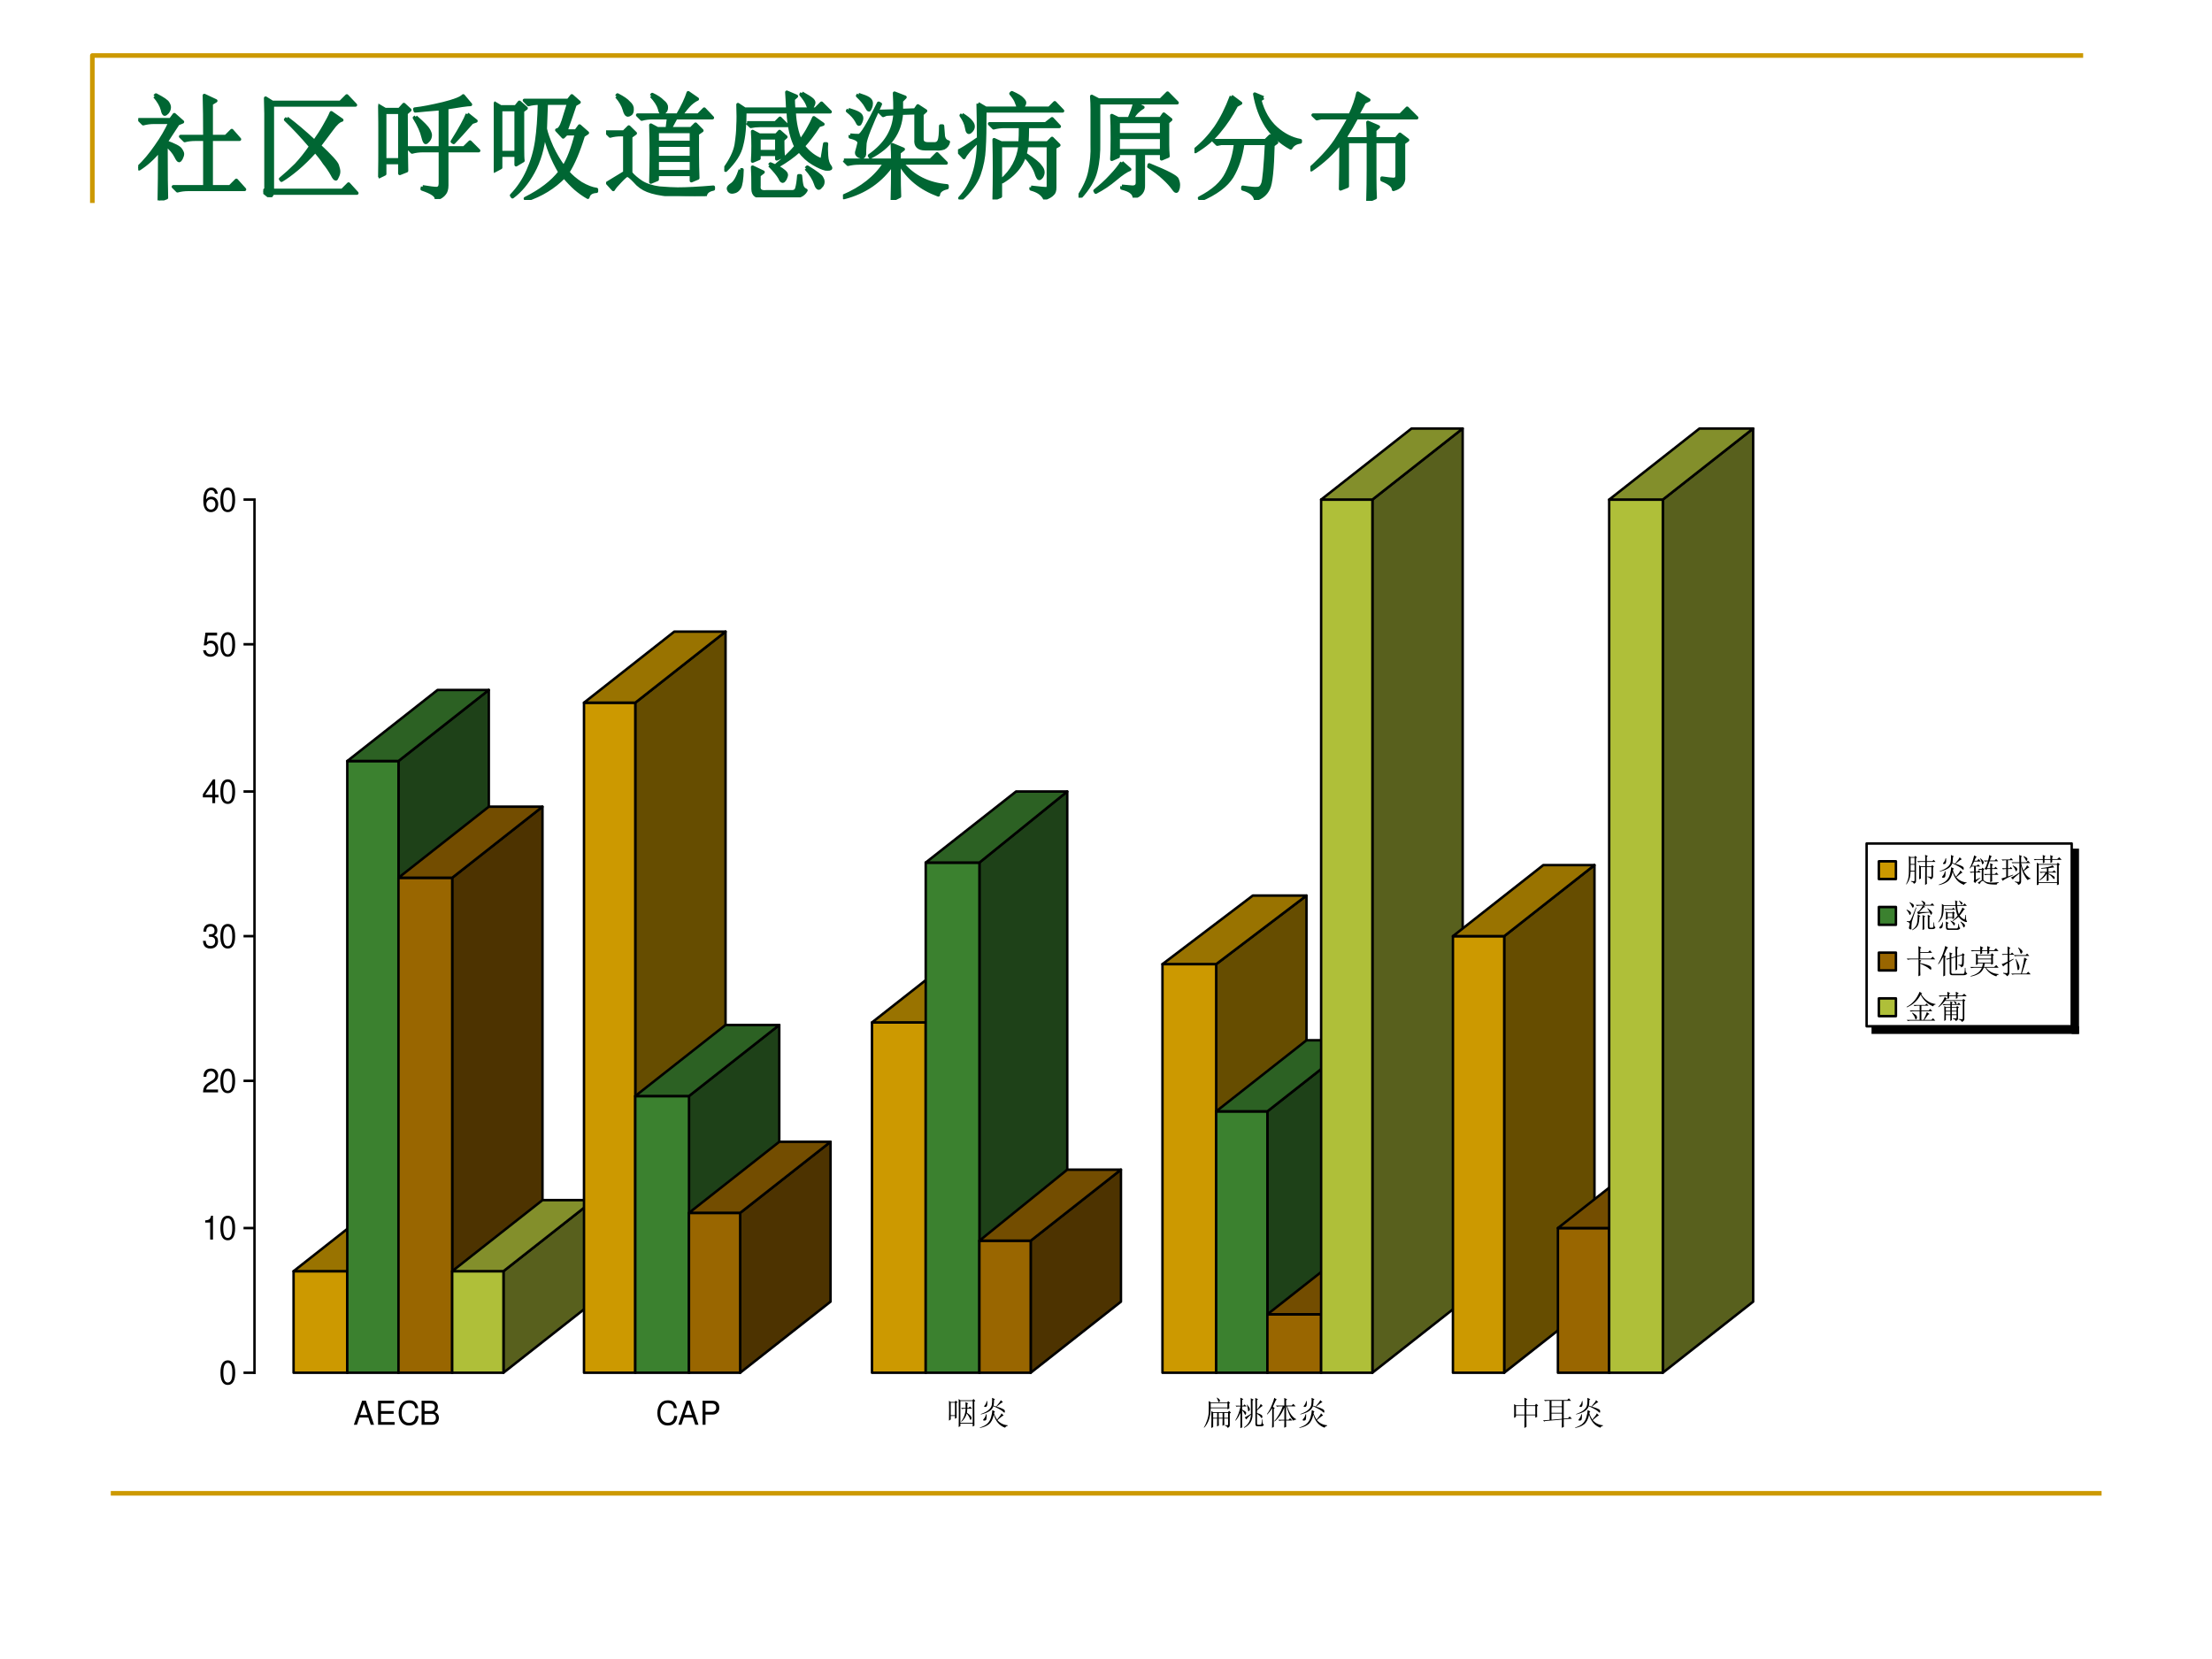 <?xml version="1.0" encoding="UTF-8" standalone="no"?>
<!DOCTYPE svg PUBLIC "-//W3C//DTD SVG 1.1//EN" "http://www.w3.org/Graphics/SVG/1.1/DTD/svg11.dtd">
<svg xmlns="http://www.w3.org/2000/svg" xmlns:xlink="http://www.w3.org/1999/xlink" version="1.1" width="720pt" height="540pt" viewBox="0 0 720 540">
<rect x="0" y="0" width="720" height="540" fill="#808080" stroke="none"/>
<g enable-background="new">
<g>
<g id="Layer-1" data-name="Artifact">
<clipPath id="cp36">
<path transform="matrix(1,0,0,-1,0,540)" d="M 0 0 L 720 0 L 720 540 L 0 540 Z " fill-rule="evenodd"/>
</clipPath>
<g clip-path="url(#cp36)">
<path transform="matrix(1,0,0,-1,0,540)" d="M 0 0 L 720 0 L 720 540 L 0 540 Z " fill="#ffffff" fill-rule="evenodd"/>
</g>
</g>
<g id="Layer-1" data-name="Artifact">
<path transform="matrix(1,0,0,-1,0,540)" stroke-width="1.5" stroke-linecap="butt" stroke-linejoin="round" fill="none" stroke="#cc9900" d="M 30.06 473.94 L 30.06 521.94 L 678.06 521.94 "/>
</g>
<g id="Layer-1" data-name="Artifact">
<path transform="matrix(1,0,0,-1,0,540)" stroke-width="1.5" stroke-linecap="butt" stroke-linejoin="round" fill="none" stroke="#cc9900" d="M 36.06 53.94 L 684.06 53.94 "/>
</g>
<g id="Layer-1" data-name="P">
<clipPath id="cp37">
<path transform="matrix(1,0,0,-1,0,540)" d="M 0 0 L 720 0 L 720 540 L 0 540 Z " fill-rule="evenodd"/>
</clipPath>
<g clip-path="url(#cp37)">
<symbol id="font_26_2f6e">
<path d="M .141 .891 L .152 .902 C .212 .871 .246 .848 .254 .832 C .262 .819 .266 .807 .266 .797 C .266 .781 .26 .767 .25 .754 C .24 .743 .232 .738 .227 .738 C .219 .738 .212 .751 .207 .777 C .197 .814 .174 .852 .141 .891 M .18 0 C .182 .107 .184 .25 .184 .43 C .129 .362 .07 .309 .008 .27 L 0 .281 C .055 .333 .105 .393 .152 .461 C .202 .531 .242 .6 .273 .668 L .137 .668 C .103 .668 .072 .664 .043 .656 L .008 .691 L .277 .691 L .309 .734 L .379 .672 L .34 .656 C .306 .604 .272 .552 .238 .5 C .311 .474 .353 .452 .363 .434 C .374 .418 .379 .406 .379 .398 C .379 .388 .375 .375 .367 .359 C .359 .346 .354 .34 .352 .34 C .344 .34 .335 .352 .324 .375 C .306 .411 .277 .445 .238 .477 C .238 .224 .24 .073 .242 .023 L .18 0 M .363 .547 L .57 .547 C .57 .685 .569 .802 .566 .898 L .664 .852 L .625 .828 L .625 .547 L .75 .547 L .801 .598 L .867 .523 L .625 .523 L .625 .117 L .785 .117 L .84 .172 L .91 .094 L .43 .094 C .396 .094 .365 .09 .336 .082 L .301 .117 L .57 .117 L .57 .523 L .492 .523 C .458 .523 .427 .52 .398 .512 L .363 .547 Z "/>
</symbol>
<symbol id="font_26_96a">
<path d="M .203 .676 C .273 .624 .352 .557 .438 .477 C .471 .523 .5 .568 .523 .609 C .549 .654 .569 .691 .582 .723 L .672 .66 C .648 .655 .62 .629 .586 .582 C .552 .538 .517 .491 .48 .441 C .574 .353 .625 .297 .633 .273 C .641 .25 .645 .232 .645 .219 C .645 .206 .641 .191 .633 .176 C .628 .163 .624 .156 .621 .156 C .613 .156 .603 .169 .59 .195 C .569 .232 .547 .264 .523 .293 C .503 .324 .477 .358 .445 .395 C .391 .335 .339 .284 .289 .242 C .24 .201 .195 .168 .156 .145 L .148 .156 C .195 .195 .24 .236 .281 .277 C .323 .322 .365 .374 .406 .434 C .336 .517 .264 .594 .191 .664 L .203 .676 M .078 .812 L .66 .812 L .715 .867 L .789 .789 L .078 .789 L .078 .059 L .676 .059 L .73 .113 L .801 .035 L .082 .035 L .059 0 L 0 .047 L .023 .07 L .023 .715 C .023 .738 .022 .783 .02 .848 L .078 .812 Z "/>
</symbol>
<symbol id="font_26_aac">
<path d="M .379 .105 C .439 .095 .479 .09 .5 .09 C .521 .092 .531 .107 .531 .133 L .531 .414 L .383 .414 C .349 .414 .318 .41 .289 .402 L .254 .438 L .531 .438 L .531 .773 C .438 .766 .366 .759 .316 .754 L .312 .77 C .378 .777 .458 .793 .555 .816 C .651 .84 .708 .862 .727 .883 L .789 .809 C .763 .809 .695 .799 .586 .781 L .586 .438 L .734 .438 L .785 .488 L .859 .414 L .586 .414 L .586 .117 C .586 .086 .579 .062 .566 .047 C .553 .029 .53 .013 .496 0 C .501 .029 .461 .057 .375 .086 L .379 .105 M .32 .703 C .383 .648 .419 .611 .43 .59 C .44 .572 .445 .557 .445 .547 C .445 .531 .44 .517 .43 .504 C .419 .491 .411 .484 .406 .484 C .398 .484 .391 .5 .383 .531 C .372 .578 .348 .633 .309 .695 L .32 .703 M .762 .727 L .836 .668 L .801 .656 C .733 .578 .681 .521 .645 .484 L .633 .492 C .703 .604 .746 .682 .762 .727 M 0 .188 C .003 .273 .004 .375 .004 .492 C .004 .609 .003 .712 0 .801 L .059 .766 L .18 .766 L .219 .809 L .27 .762 L .238 .734 C .238 .471 .24 .307 .242 .242 L .184 .219 L .184 .312 L .055 .312 L .055 .215 L 0 .188 M .055 .742 L .055 .336 L .184 .336 L .184 .742 L .055 .742 Z "/>
</symbol>
<symbol id="font_26_a68">
<path d="M 0 .832 L .059 .797 L .188 .797 L .219 .836 L .277 .785 L .246 .762 L .246 .441 C .246 .387 .247 .352 .25 .336 L .191 .301 L .191 .383 L .059 .383 L .059 .277 L 0 .246 C .003 .332 .004 .435 .004 .555 C .004 .674 .003 .767 0 .832 M .059 .773 L .059 .406 L .191 .406 L .191 .773 L .059 .773 M .449 .828 C .447 .758 .444 .685 .441 .609 C .449 .57 .467 .518 .496 .453 C .525 .391 .559 .333 .598 .281 C .639 .346 .676 .441 .707 .566 L .621 .566 L .594 .539 L .539 .598 C .56 .6 .578 .626 .594 .676 C .609 .725 .625 .776 .641 .828 L .449 .828 M .805 .023 C .768 .044 .733 .069 .699 .098 C .668 .126 .635 .16 .602 .199 C .513 .108 .405 .042 .277 0 L .27 .012 C .4 .077 .499 .152 .566 .238 C .501 .348 .457 .46 .434 .574 C .421 .444 .388 .332 .336 .238 C .286 .147 .228 .077 .16 .027 L .152 .039 C .21 .099 .257 .169 .293 .25 C .329 .331 .354 .415 .367 .504 C .38 .592 .388 .701 .391 .828 C .357 .828 .326 .824 .297 .816 L .262 .852 L .637 .852 L .668 .891 L .73 .836 L .695 .816 C .68 .77 .654 .694 .617 .59 L .703 .59 L .734 .633 L .801 .574 L .766 .551 C .724 .415 .68 .311 .633 .238 C .661 .204 .699 .172 .746 .141 C .796 .112 .84 .095 .879 .09 L .879 .074 C .837 .072 .812 .055 .805 .023 Z "/>
</symbol>
<symbol id="font_26_4683">
<path d="M .387 .858 L .395 .87 C .434 .852 .464 .832 .484 .811 C .508 .793 .518 .775 .516 .757 C .516 .741 .51 .729 .5 .721 C .49 .714 .483 .71 .48 .71 C .47 .71 .462 .723 .457 .749 C .447 .783 .423 .819 .387 .858 M .438 .553 L .438 .46 L .73 .46 L .73 .553 L .438 .553 M .438 .436 L .438 .331 L .73 .331 L .73 .436 L .438 .436 M .438 .307 L .438 .21 L .73 .21 L .73 .307 L .438 .307 M .523 .577 L .535 .671 L .398 .671 C .365 .671 .333 .667 .305 .659 L .27 .694 L .613 .694 C .658 .772 .688 .836 .703 .885 L .781 .831 C .763 .823 .742 .809 .719 .788 C .698 .767 .672 .736 .641 .694 L .789 .694 L .84 .745 L .91 .671 L .598 .671 L .547 .577 L .727 .577 L .766 .616 L .82 .561 L .781 .534 L .781 .358 C .781 .285 .783 .217 .785 .155 L .73 .132 L .73 .186 L .438 .186 L .438 .143 L .383 .12 C .385 .211 .387 .294 .387 .37 C .387 .448 .385 .527 .383 .608 L .441 .577 L .523 .577 M .09 .854 L .098 .866 C .145 .842 .177 .82 .195 .799 C .216 .781 .225 .762 .223 .741 C .223 .72 .217 .707 .207 .702 C .199 .697 .193 .694 .188 .694 C .174 .694 .164 .71 .156 .741 C .146 .777 .124 .815 .09 .854 M .211 .198 C .232 .172 .262 .146 .301 .12 C .342 .094 .395 .077 .457 .069 C .522 .064 .574 .061 .613 .061 C .689 .061 .79 .066 .918 .077 L .918 .061 C .876 .053 .853 .034 .848 .003 C .725 -0 .624 .003 .543 .01 C .462 .018 .4 .031 .355 .049 C .314 .065 .277 .091 .246 .128 C .212 .164 .19 .181 .18 .178 C .172 .178 .152 .161 .121 .128 C .09 .096 .07 .073 .062 .057 L .012 .112 C .056 .138 .105 .168 .16 .202 L .16 .526 L .129 .526 C .095 .526 .064 .522 .035 .514 L 0 .549 L .152 .549 L .195 .592 L .25 .538 L .211 .51 L .211 .198 Z "/>
</symbol>
<symbol id="font_26_174f">
<path d="M .195 .638 L .438 .638 L .477 .677 L .539 .615 L .305 .615 C .276 .615 .25 .612 .227 .607 L .195 .638 M .5 .493 C .5 .428 .501 .382 .504 .353 L .449 .329 L .449 .368 L .297 .368 L .297 .333 L .242 .31 C .245 .354 .246 .397 .246 .439 C .246 .48 .245 .522 .242 .564 L .301 .533 L .445 .533 L .473 .564 L .527 .517 L .5 .493 M .297 .509 L .297 .392 L .449 .392 L .449 .509 L .297 .509 M .664 .892 C .706 .868 .733 .852 .746 .841 C .759 .831 .766 .82 .766 .81 C .766 .805 .763 .797 .758 .786 C .755 .779 .749 .772 .738 .767 C .728 .762 .719 .772 .711 .798 C .701 .822 .682 .849 .656 .88 L .664 .892 M .836 .318 L .859 .458 L .875 .458 C .872 .432 .872 .398 .875 .357 C .878 .315 .887 .285 .902 .267 C .908 .259 .91 .254 .91 .251 C .91 .243 .896 .241 .867 .243 C .841 .249 .806 .264 .762 .29 C .717 .316 .677 .353 .641 .4 C .589 .353 .529 .31 .461 .271 L .449 .279 C .517 .333 .572 .385 .613 .435 C .598 .464 .583 .504 .57 .556 C .557 .611 .549 .669 .547 .732 L .176 .732 C .176 .612 .167 .517 .148 .447 C .133 .376 .087 .305 .012 .232 L 0 .24 C .057 .318 .091 .388 .102 .451 C .112 .516 .117 .57 .117 .615 C .12 .659 .12 .719 .117 .794 L .176 .755 L .543 .755 C .54 .812 .538 .861 .535 .9 L .617 .865 L .59 .841 C .59 .823 .591 .794 .594 .755 L .781 .755 L .832 .806 L .906 .732 L .598 .732 C .603 .635 .621 .552 .652 .482 C .686 .531 .71 .569 .723 .595 C .738 .621 .753 .65 .766 .681 L .844 .626 L .809 .615 C .762 .542 .717 .483 .676 .439 C .72 .382 .773 .341 .836 .318 M .137 .236 L .152 .236 C .15 .155 .142 .104 .129 .083 C .116 .062 .1 .051 .082 .048 C .064 .043 .051 .046 .043 .056 C .038 .064 .035 .07 .035 .076 C .035 .086 .046 .098 .066 .111 C .092 .129 .116 .171 .137 .236 M .387 .275 L .395 .286 C .452 .263 .488 .243 .504 .228 C .522 .215 .531 .203 .531 .193 C .531 .185 .527 .173 .52 .158 C .512 .145 .505 .138 .5 .138 C .492 .138 .484 .147 .477 .165 C .461 .194 .431 .23 .387 .275 M .699 .247 L .711 .259 C .786 .212 .827 .182 .832 .169 C .84 .156 .844 .145 .844 .134 C .844 .118 .839 .105 .828 .095 C .82 .085 .814 .079 .809 .079 C .798 .079 .789 .092 .781 .118 C .768 .158 .741 .201 .699 .247 M .246 .072 C .246 .155 .245 .217 .242 .259 L .332 .216 L .297 .189 L .297 .099 C .292 .06 .312 .043 .359 .048 L .57 .048 C .599 .046 .616 .056 .621 .079 C .629 .105 .634 .141 .637 .185 L .652 .185 C .655 .146 .659 .117 .664 .099 C .669 .081 .681 .068 .699 .06 C .676 .018 .633 0 .57 .005 L .336 .005 C .276 0 .246 .022 .246 .072 Z "/>
</symbol>
<symbol id="font_26_1e03">
<path d="M .047 .773 C .091 .76 .121 .749 .137 .738 C .152 .728 .16 .715 .16 .699 C .16 .691 .158 .681 .152 .668 C .147 .655 .142 .648 .137 .648 C .132 .648 .125 .658 .117 .676 C .102 .704 .076 .733 .039 .762 L .047 .773 M .062 .555 C .091 .552 .116 .551 .137 .551 C .16 .553 .216 .646 .305 .828 L .32 .82 C .237 .641 .193 .529 .188 .484 C .185 .443 .184 .411 .184 .391 C .181 .375 .174 .367 .164 .367 C .159 .367 .15 .37 .137 .375 C .124 .383 .117 .392 .117 .402 C .117 .408 .118 .414 .121 .422 C .126 .44 .132 .461 .137 .484 C .142 .508 .117 .526 .062 .539 L .062 .555 M .008 .34 L .426 .34 C .426 .387 .424 .431 .422 .473 L .516 .434 L .48 .406 L .48 .34 L .75 .34 L .805 .395 L .883 .316 L .504 .316 C .6 .199 .729 .134 .891 .121 L .891 .105 C .844 .095 .819 .074 .816 .043 C .663 .1 .552 .191 .484 .316 L .48 .316 C .48 .16 .482 .065 .484 .031 L .422 0 C .424 .086 .426 .189 .426 .309 C .327 .163 .188 .066 .008 .02 L 0 .031 C .161 .099 .281 .194 .359 .316 L .137 .316 C .103 .316 .072 .312 .043 .305 L .008 .34 M .133 .902 C .174 .889 .203 .878 .219 .867 C .234 .857 .242 .844 .242 .828 C .242 .815 .24 .802 .234 .789 C .229 .776 .225 .77 .223 .77 C .217 .77 .21 .78 .199 .801 C .184 .829 .159 .859 .125 .891 L .133 .902 M .445 .762 C .445 .811 .444 .862 .441 .914 L .531 .879 L .5 .848 L .5 .766 L .617 .77 L .641 .805 L .707 .762 L .676 .734 L .676 .52 C .676 .493 .694 .48 .73 .48 L .789 .48 C .807 .483 .819 .492 .824 .508 C .832 .526 .836 .568 .836 .633 L .852 .633 C .854 .602 .857 .572 .859 .543 C .865 .517 .879 .501 .902 .496 C .897 .473 .884 .456 .863 .445 C .842 .438 .82 .435 .797 .438 L .703 .438 C .646 .438 .62 .464 .625 .516 L .625 .746 L .5 .742 C .49 .578 .401 .453 .234 .367 L .227 .379 C .365 .475 .438 .595 .445 .738 L .371 .734 L .344 .723 L .309 .758 L .445 .762 Z "/>
</symbol>
<symbol id="font_26_2bf5">
<path d="M .172 .82 L .238 .781 L .516 .781 C .513 .799 .508 .816 .5 .832 C .495 .85 .479 .875 .453 .906 L .461 .914 C .508 .893 .538 .875 .551 .859 C .564 .846 .57 .836 .57 .828 C .57 .815 .56 .799 .539 .781 L .781 .781 L .828 .828 L .895 .758 L .23 .758 C .23 .615 .228 .507 .223 .434 C .22 .363 .206 .29 .18 .215 C .154 .142 .102 .07 .023 0 L .016 .012 C .122 .124 .176 .288 .176 .504 C .108 .439 .066 .391 .051 .359 L 0 .414 C .021 .419 .079 .456 .176 .523 C .176 .643 .174 .742 .172 .82 M .035 .727 C .074 .703 .1 .682 .113 .664 C .126 .648 .132 .633 .129 .617 C .126 .602 .117 .589 .102 .578 C .089 .568 .079 .579 .074 .613 C .069 .647 .053 .682 .027 .719 L .035 .727 M .625 .105 C .708 .095 .754 .091 .762 .094 C .77 .096 .773 .104 .773 .117 L .773 .461 L .586 .461 C .576 .331 .507 .228 .379 .152 L .371 .164 C .462 .242 .516 .341 .531 .461 L .363 .461 L .363 .027 L .309 .004 C .311 .087 .312 .171 .312 .254 C .312 .34 .311 .426 .309 .512 L .371 .484 L .531 .484 C .534 .526 .535 .573 .535 .625 L .398 .625 C .365 .625 .333 .621 .305 .613 L .27 .648 L .75 .648 L .805 .691 L .867 .625 L .594 .625 C .594 .57 .592 .523 .59 .484 L .766 .484 L .805 .523 L .863 .465 L .828 .445 L .828 .102 C .828 .076 .822 .057 .809 .047 C .798 .034 .776 .021 .742 .008 C .724 .047 .685 .074 .625 .09 L .625 .105 M .582 .383 C .65 .339 .69 .306 .703 .285 C .719 .267 .727 .25 .727 .234 C .727 .221 .723 .208 .715 .195 C .707 .185 .701 .18 .695 .18 C .688 .18 .678 .197 .668 .23 C .652 .275 .621 .322 .574 .371 L .582 .383 Z "/>
</symbol>
<symbol id="font_26_9cf">
<path d="M .117 .754 C .117 .788 .116 .826 .113 .867 L .172 .836 L .703 .836 L .762 .895 L .844 .812 L .172 .812 L .172 .477 C .174 .388 .167 .306 .148 .23 C .13 .155 .085 .078 .012 0 L 0 .008 C .052 .086 .085 .159 .098 .227 C .113 .297 .12 .374 .117 .457 L .117 .754 M .371 .098 C .402 .095 .432 .092 .461 .09 C .49 .09 .504 .103 .504 .129 L .504 .379 L .34 .379 L .34 .352 L .285 .328 C .288 .37 .289 .43 .289 .508 C .289 .589 .288 .654 .285 .703 L .34 .676 L .434 .676 C .457 .73 .473 .775 .48 .809 L .551 .773 C .533 .763 .516 .75 .5 .734 C .487 .721 .473 .702 .457 .676 L .703 .676 L .73 .715 L .789 .668 L .762 .645 L .762 .453 C .762 .424 .763 .392 .766 .355 L .711 .332 L .711 .379 L .555 .379 L .555 .105 C .557 .056 .531 .022 .477 .004 C .474 .04 .439 .066 .371 .082 L .371 .098 M .34 .652 L .34 .539 L .711 .539 L .711 .652 L .34 .652 M .34 .516 L .34 .402 L .711 .402 L .711 .516 L .34 .516 M .371 .301 L .438 .242 C .409 .232 .368 .204 .316 .16 C .264 .116 .208 .078 .148 .047 L .141 .059 C .19 .098 .236 .139 .277 .184 C .319 .228 .35 .267 .371 .301 M .605 .281 C .759 .219 .839 .177 .844 .156 C .852 .138 .855 .122 .855 .109 C .855 .094 .853 .081 .848 .07 C .845 .06 .841 .055 .836 .055 C .831 .055 .823 .062 .812 .078 C .794 .104 .767 .134 .73 .168 C .694 .202 .651 .234 .602 .266 L .605 .281 Z "/>
</symbol>
<symbol id="font_26_836">
<path d="M .316 .887 L .395 .828 L .359 .809 C .315 .725 .266 .651 .211 .586 C .159 .521 .091 .464 .008 .414 L 0 .426 C .068 .48 .128 .544 .18 .617 C .232 .693 .277 .783 .316 .887 M .59 .875 L .559 .855 C .587 .751 .634 .671 .699 .613 C .764 .556 .833 .521 .906 .508 L .906 .496 C .867 .491 .84 .474 .824 .445 C .738 .492 .669 .555 .617 .633 C .568 .711 .534 .802 .516 .906 L .59 .875 M .164 .508 L .609 .508 L .648 .547 L .703 .492 L .672 .469 C .667 .263 .654 .139 .633 .098 C .612 .053 .576 .022 .523 .004 C .516 .046 .479 .076 .414 .094 L .414 .109 C .479 .099 .521 .095 .539 .098 C .56 .098 .576 .112 .586 .141 C .596 .169 .607 .284 .617 .484 L .414 .484 C .398 .372 .367 .277 .32 .199 C .273 .124 .184 .057 .051 0 L .043 .016 C .16 .076 .238 .146 .277 .227 C .319 .31 .344 .396 .352 .484 L .23 .484 L .195 .477 L .164 .508 Z "/>
</symbol>
<symbol id="font_26_1433">
<path d="M .496 .531 C .496 .583 .495 .63 .492 .672 L .582 .633 L .551 .605 L .551 .531 L .734 .531 L .766 .57 L .832 .52 L .797 .496 L .797 .184 C .792 .142 .763 .113 .711 .098 C .711 .126 .678 .154 .613 .18 L .613 .195 C .66 .188 .693 .184 .711 .184 C .732 .184 .742 .194 .742 .215 L .742 .508 L .551 .508 L .551 .191 C .551 .132 .552 .077 .555 .027 L .492 0 C .495 .096 .496 .185 .496 .266 L .496 .508 L .316 .508 L .316 .125 L .258 .102 C .26 .185 .262 .318 .262 .5 C .189 .409 .104 .331 .008 .266 L 0 .277 C .109 .376 .188 .465 .234 .543 C .284 .621 .316 .677 .332 .711 L .09 .711 L .055 .703 L .023 .734 L .34 .734 C .374 .807 .396 .87 .406 .922 L .5 .863 L .461 .844 L .402 .734 L .77 .734 L .828 .793 L .91 .711 L .395 .711 C .366 .656 .335 .603 .301 .551 L .312 .531 L .496 .531 Z "/>
</symbol>
<use xlink:href="#font_26_2f6e" transform="matrix(38.04,0,0,-38.04,44.983,65.233)" fill="#006633"/>
<use xlink:href="#font_26_96a" transform="matrix(38.04,0,0,-38.04,85.693,64.193)" fill="#006633"/>
<use xlink:href="#font_26_aac" transform="matrix(38.04,0,0,-38.04,123.134,64.788)" fill="#006633"/>
<use xlink:href="#font_26_a68" transform="matrix(38.04,0,0,-38.04,160.724,65.085)" fill="#006633"/>
<use xlink:href="#font_26_4683" transform="matrix(38.04,0,0,-38.04,197.273,63.847)" fill="#006633"/>
<use xlink:href="#font_26_174f" transform="matrix(38.04,0,0,-38.04,235.755,64.243)" fill="#006633"/>
<use xlink:href="#font_26_1e03" transform="matrix(38.04,0,0,-38.04,274.384,65.085)" fill="#006633"/>
<use xlink:href="#font_26_2bf5" transform="matrix(38.04,0,0,-38.04,311.825,64.936)" fill="#006633"/>
<use xlink:href="#font_26_9cf" transform="matrix(38.04,0,0,-38.04,351.05,64.342)" fill="#006633"/>
<use xlink:href="#font_26_836" transform="matrix(38.04,0,0,-38.04,388.788,65.085)" fill="#006633"/>
<use xlink:href="#font_26_1433" transform="matrix(38.04,0,0,-38.04,426.526,65.382)" fill="#006633"/>
<use xlink:href="#font_26_2f6e" stroke-width=".029" stroke-linecap="butt" stroke-linejoin="round" transform="matrix(38.04,0,0,-38.04,44.983,65.233)" fill="none" stroke="#006633"/>
<use xlink:href="#font_26_96a" stroke-width=".029" stroke-linecap="butt" stroke-linejoin="round" transform="matrix(38.04,0,0,-38.04,85.693,64.193)" fill="none" stroke="#006633"/>
<use xlink:href="#font_26_aac" stroke-width=".029" stroke-linecap="butt" stroke-linejoin="round" transform="matrix(38.04,0,0,-38.04,123.134,64.788)" fill="none" stroke="#006633"/>
<use xlink:href="#font_26_a68" stroke-width=".029" stroke-linecap="butt" stroke-linejoin="round" transform="matrix(38.04,0,0,-38.04,160.724,65.085)" fill="none" stroke="#006633"/>
<use xlink:href="#font_26_4683" stroke-width=".029" stroke-linecap="butt" stroke-linejoin="round" transform="matrix(38.04,0,0,-38.04,197.273,63.847)" fill="none" stroke="#006633"/>
<use xlink:href="#font_26_174f" stroke-width=".029" stroke-linecap="butt" stroke-linejoin="round" transform="matrix(38.04,0,0,-38.04,235.755,64.243)" fill="none" stroke="#006633"/>
<use xlink:href="#font_26_1e03" stroke-width=".029" stroke-linecap="butt" stroke-linejoin="round" transform="matrix(38.04,0,0,-38.04,274.384,65.085)" fill="none" stroke="#006633"/>
<use xlink:href="#font_26_2bf5" stroke-width=".029" stroke-linecap="butt" stroke-linejoin="round" transform="matrix(38.04,0,0,-38.04,311.825,64.936)" fill="none" stroke="#006633"/>
<use xlink:href="#font_26_9cf" stroke-width=".029" stroke-linecap="butt" stroke-linejoin="round" transform="matrix(38.04,0,0,-38.04,351.05,64.342)" fill="none" stroke="#006633"/>
<use xlink:href="#font_26_836" stroke-width=".029" stroke-linecap="butt" stroke-linejoin="round" transform="matrix(38.04,0,0,-38.04,388.788,65.085)" fill="none" stroke="#006633"/>
<use xlink:href="#font_26_1433" stroke-width=".029" stroke-linecap="butt" stroke-linejoin="round" transform="matrix(38.04,0,0,-38.04,426.526,65.382)" fill="none" stroke="#006633"/>
</g>
</g>
<g id="Layer-1" data-name="P">
<clipPath id="cp39">
<path transform="matrix(1,0,0,-1,0,540)" d="M 36.36 57.24 L 683.64 57.24 L 683.64 414 L 36.36 414 Z " fill-rule="evenodd"/>
</clipPath>
<g clip-path="url(#cp39)">
<clipPath id="cp40">
<path transform="matrix(1.058,0,0,-1.099,36.36,482.76)" d="M 0 0 L 612 0 L 612 324.75 L 0 324.75 Z " fill-rule="evenodd"/>
</clipPath>
<g clip-path="url(#cp40)">
<clipPath id="cp41">
<path transform="matrix(1.058,0,0,-1.099,36.36,482.76)" d="M 3 3 L 609 3 L 609 321.75 L 3 321.75 Z " fill-rule="evenodd"/>
</clipPath>
<g clip-path="url(#cp41)">
<path transform="matrix(1.058,0,0,-1.099,36.36,482.76)" d="M 72.475 32.7 L 72.475 62.775 L 100.25 83.825 L 100.25 53.75 L 72.475 32.7 Z " fill="#664d00" fill-rule="evenodd"/>
<path transform="matrix(1.058,0,0,-1.099,36.36,482.76)" stroke-width=".75" stroke-linecap="butt" stroke-linejoin="round" fill="none" stroke="#000000" d="M 72.475 32.7 L 72.475 62.775 L 100.25 83.825 L 100.25 53.75 L 72.475 32.7 Z "/>
<path transform="matrix(1.058,0,0,-1.099,36.36,482.76)" d="M 55.95 32.7 L 72.475 32.7 L 72.475 62.775 L 55.95 62.775 Z " fill="#cc9900" fill-rule="evenodd"/>
<path transform="matrix(1.058,0,0,-1.099,36.36,482.76)" stroke-width=".75" stroke-linecap="butt" stroke-linejoin="round" fill="none" stroke="#000000" d="M 55.95 32.7 L 72.475 32.7 L 72.475 62.775 L 55.95 62.775 Z "/>
<path transform="matrix(1.058,0,0,-1.099,36.36,482.76)" d="M 72.475 62.775 L 100.25 83.825 L 83.725 83.825 L 55.95 62.775 L 72.475 62.775 Z " fill="#997300" fill-rule="evenodd"/>
<path transform="matrix(1.058,0,0,-1.099,36.36,482.76)" stroke-width=".75" stroke-linecap="butt" stroke-linejoin="round" fill="none" stroke="#000000" d="M 72.475 62.775 L 100.25 83.825 L 83.725 83.825 L 55.95 62.775 L 72.475 62.775 Z "/>
<path transform="matrix(1.058,0,0,-1.099,36.36,482.76)" d="M 88.225 32.7 L 88.225 213.87 L 116.02 234.92 L 116.02 53.75 L 88.225 32.7 Z " fill="#1e4118" fill-rule="evenodd"/>
<path transform="matrix(1.058,0,0,-1.099,36.36,482.76)" stroke-width=".75" stroke-linecap="butt" stroke-linejoin="round" fill="none" stroke="#000000" d="M 88.225 32.7 L 88.225 213.87 L 116.02 234.92 L 116.02 53.75 L 88.225 32.7 Z "/>
<path transform="matrix(1.058,0,0,-1.099,36.36,482.76)" d="M 72.475 32.7 L 88.225 32.7 L 88.225 213.88 L 72.475 213.88 Z " fill="#3b812f" fill-rule="evenodd"/>
<path transform="matrix(1.058,0,0,-1.099,36.36,482.76)" stroke-width=".75" stroke-linecap="butt" stroke-linejoin="round" fill="none" stroke="#000000" d="M 72.475 32.7 L 88.225 32.7 L 88.225 213.88 L 72.475 213.88 Z "/>
<path transform="matrix(1.058,0,0,-1.099,36.36,482.76)" d="M 88.225 213.87 L 116.02 234.92 L 100.25 234.92 L 72.475 213.87 L 88.225 213.87 Z " fill="#2c6123" fill-rule="evenodd"/>
<path transform="matrix(1.058,0,0,-1.099,36.36,482.76)" stroke-width=".75" stroke-linecap="butt" stroke-linejoin="round" fill="none" stroke="#000000" d="M 88.225 213.87 L 116.02 234.92 L 100.25 234.92 L 72.475 213.87 L 88.225 213.87 Z "/>
<path transform="matrix(1.058,0,0,-1.099,36.36,482.76)" d="M 104.75 32.7 L 104.75 179.3 L 132.53 200.35 L 132.53 53.75 L 104.75 32.7 Z " fill="#4d3300" fill-rule="evenodd"/>
<path transform="matrix(1.058,0,0,-1.099,36.36,482.76)" stroke-width=".75" stroke-linecap="butt" stroke-linejoin="round" fill="none" stroke="#000000" d="M 104.75 32.7 L 104.75 179.3 L 132.53 200.35 L 132.53 53.75 L 104.75 32.7 Z "/>
<path transform="matrix(1.058,0,0,-1.099,36.36,482.76)" d="M 88.225 32.7 L 104.75 32.7 L 104.75 179.3 L 88.225 179.3 Z " fill="#996600" fill-rule="evenodd"/>
<path transform="matrix(1.058,0,0,-1.099,36.36,482.76)" stroke-width=".75" stroke-linecap="butt" stroke-linejoin="round" fill="none" stroke="#000000" d="M 88.225 32.7 L 104.75 32.7 L 104.75 179.3 L 88.225 179.3 Z "/>
<path transform="matrix(1.058,0,0,-1.099,36.36,482.76)" d="M 104.75 179.3 L 132.53 200.35 L 116.02 200.35 L 88.225 179.3 L 104.75 179.3 Z " fill="#734d00" fill-rule="evenodd"/>
<path transform="matrix(1.058,0,0,-1.099,36.36,482.76)" stroke-width=".75" stroke-linecap="butt" stroke-linejoin="round" fill="none" stroke="#000000" d="M 104.75 179.3 L 132.53 200.35 L 116.02 200.35 L 88.225 179.3 L 104.75 179.3 Z "/>
<path transform="matrix(1.058,0,0,-1.099,36.36,482.76)" d="M 120.52 32.7 L 120.52 62.775 L 148.3 83.825 L 148.3 53.75 L 120.52 32.7 Z " fill="#58601d" fill-rule="evenodd"/>
<path transform="matrix(1.058,0,0,-1.099,36.36,482.76)" stroke-width=".75" stroke-linecap="butt" stroke-linejoin="round" fill="none" stroke="#000000" d="M 120.52 32.7 L 120.52 62.775 L 148.3 83.825 L 148.3 53.75 L 120.52 32.7 Z "/>
<path transform="matrix(1.058,0,0,-1.099,36.36,482.76)" d="M 104.75 32.7 L 120.525 32.7 L 120.525 62.775 L 104.75 62.775 Z " fill="#afbf39" fill-rule="evenodd"/>
<path transform="matrix(1.058,0,0,-1.099,36.36,482.76)" stroke-width=".75" stroke-linecap="butt" stroke-linejoin="round" fill="none" stroke="#000000" d="M 104.75 32.7 L 120.525 32.7 L 120.525 62.775 L 104.75 62.775 Z "/>
<path transform="matrix(1.058,0,0,-1.099,36.36,482.76)" d="M 120.52 62.775 L 148.3 83.825 L 132.53 83.825 L 104.75 62.775 L 120.52 62.775 Z " fill="#838f2b" fill-rule="evenodd"/>
<path transform="matrix(1.058,0,0,-1.099,36.36,482.76)" stroke-width=".75" stroke-linecap="butt" stroke-linejoin="round" fill="none" stroke="#000000" d="M 120.52 62.775 L 148.3 83.825 L 132.53 83.825 L 104.75 62.775 L 120.52 62.775 Z "/>
<path transform="matrix(1.058,0,0,-1.099,36.36,482.76)" d="M 161.08 32.7 L 161.08 231.15 L 188.85 252.2 L 188.85 53.75 L 161.08 32.7 Z " fill="#664d00" fill-rule="evenodd"/>
<path transform="matrix(1.058,0,0,-1.099,36.36,482.76)" stroke-width=".75" stroke-linecap="butt" stroke-linejoin="round" fill="none" stroke="#000000" d="M 161.08 32.7 L 161.08 231.15 L 188.85 252.2 L 188.85 53.75 L 161.08 32.7 Z "/>
<path transform="matrix(1.058,0,0,-1.099,36.36,482.76)" d="M 145.3 32.7 L 161.075 32.7 L 161.075 231.15 L 145.3 231.15 Z " fill="#cc9900" fill-rule="evenodd"/>
<path transform="matrix(1.058,0,0,-1.099,36.36,482.76)" stroke-width=".75" stroke-linecap="butt" stroke-linejoin="round" fill="none" stroke="#000000" d="M 145.3 32.7 L 161.075 32.7 L 161.075 231.15 L 145.3 231.15 Z "/>
<path transform="matrix(1.058,0,0,-1.099,36.36,482.76)" d="M 161.08 231.15 L 188.85 252.2 L 173.08 252.2 L 145.3 231.15 L 161.08 231.15 Z " fill="#997300" fill-rule="evenodd"/>
<path transform="matrix(1.058,0,0,-1.099,36.36,482.76)" stroke-width=".75" stroke-linecap="butt" stroke-linejoin="round" fill="none" stroke="#000000" d="M 161.08 231.15 L 188.85 252.2 L 173.08 252.2 L 145.3 231.15 L 161.08 231.15 Z "/>
<path transform="matrix(1.058,0,0,-1.099,36.36,482.76)" d="M 177.6 32.7 L 177.6 114.65 L 205.38 135.7 L 205.38 53.75 L 177.6 32.7 Z " fill="#1e4118" fill-rule="evenodd"/>
<path transform="matrix(1.058,0,0,-1.099,36.36,482.76)" stroke-width=".75" stroke-linecap="butt" stroke-linejoin="round" fill="none" stroke="#000000" d="M 177.6 32.7 L 177.6 114.65 L 205.38 135.7 L 205.38 53.75 L 177.6 32.7 Z "/>
<path transform="matrix(1.058,0,0,-1.099,36.36,482.76)" d="M 161.08 32.7 L 177.605 32.7 L 177.605 114.65 L 161.08 114.65 Z " fill="#3b812f" fill-rule="evenodd"/>
<path transform="matrix(1.058,0,0,-1.099,36.36,482.76)" stroke-width=".75" stroke-linecap="butt" stroke-linejoin="round" fill="none" stroke="#000000" d="M 161.08 32.7 L 177.605 32.7 L 177.605 114.65 L 161.08 114.65 Z "/>
<path transform="matrix(1.058,0,0,-1.099,36.36,482.76)" d="M 177.6 114.65 L 205.38 135.7 L 188.85 135.7 L 161.08 114.65 L 177.6 114.65 Z " fill="#2c6123" fill-rule="evenodd"/>
<path transform="matrix(1.058,0,0,-1.099,36.36,482.76)" stroke-width=".75" stroke-linecap="butt" stroke-linejoin="round" fill="none" stroke="#000000" d="M 177.6 114.65 L 205.38 135.7 L 188.85 135.7 L 161.08 114.65 L 177.6 114.65 Z "/>
<path transform="matrix(1.058,0,0,-1.099,36.36,482.76)" d="M 193.35 32.7 L 193.35 80.05 L 221.15 101.1 L 221.15 53.75 L 193.35 32.7 Z " fill="#4d3300" fill-rule="evenodd"/>
<path transform="matrix(1.058,0,0,-1.099,36.36,482.76)" stroke-width=".75" stroke-linecap="butt" stroke-linejoin="round" fill="none" stroke="#000000" d="M 193.35 32.7 L 193.35 80.05 L 221.15 101.1 L 221.15 53.75 L 193.35 32.7 Z "/>
<path transform="matrix(1.058,0,0,-1.099,36.36,482.76)" d="M 177.6 32.7 L 193.35 32.7 L 193.35 80.05 L 177.6 80.05 Z " fill="#996600" fill-rule="evenodd"/>
<path transform="matrix(1.058,0,0,-1.099,36.36,482.76)" stroke-width=".75" stroke-linecap="butt" stroke-linejoin="round" fill="none" stroke="#000000" d="M 177.6 32.7 L 193.35 32.7 L 193.35 80.05 L 177.6 80.05 Z "/>
<path transform="matrix(1.058,0,0,-1.099,36.36,482.76)" d="M 193.35 80.05 L 221.15 101.1 L 205.38 101.1 L 177.6 80.05 L 193.35 80.05 Z " fill="#734d00" fill-rule="evenodd"/>
<path transform="matrix(1.058,0,0,-1.099,36.36,482.76)" stroke-width=".75" stroke-linecap="butt" stroke-linejoin="round" fill="none" stroke="#000000" d="M 193.35 80.05 L 221.15 101.1 L 205.38 101.1 L 177.6 80.05 L 193.35 80.05 Z "/>
<path transform="matrix(1.058,0,0,-1.099,36.36,482.76)" d="M 250.43 32.7 L 250.43 136.45 L 278.23 157.5 L 278.23 53.75 L 250.43 32.7 Z " fill="#664d00" fill-rule="evenodd"/>
<path transform="matrix(1.058,0,0,-1.099,36.36,482.76)" stroke-width=".75" stroke-linecap="butt" stroke-linejoin="round" fill="none" stroke="#000000" d="M 250.43 32.7 L 250.43 136.45 L 278.23 157.5 L 278.23 53.75 L 250.43 32.7 Z "/>
<path transform="matrix(1.058,0,0,-1.099,36.36,482.76)" d="M 233.9 32.7 L 250.425 32.7 L 250.425 136.45 L 233.9 136.45 Z " fill="#cc9900" fill-rule="evenodd"/>
<path transform="matrix(1.058,0,0,-1.099,36.36,482.76)" stroke-width=".75" stroke-linecap="butt" stroke-linejoin="round" fill="none" stroke="#000000" d="M 233.9 32.7 L 250.425 32.7 L 250.425 136.45 L 233.9 136.45 Z "/>
<path transform="matrix(1.058,0,0,-1.099,36.36,482.76)" d="M 250.43 136.45 L 278.23 157.5 L 261.7 157.5 L 233.9 136.45 L 250.43 136.45 Z " fill="#997300" fill-rule="evenodd"/>
<path transform="matrix(1.058,0,0,-1.099,36.36,482.76)" stroke-width=".75" stroke-linecap="butt" stroke-linejoin="round" fill="none" stroke="#000000" d="M 250.43 136.45 L 278.23 157.5 L 261.7 157.5 L 233.9 136.45 L 250.43 136.45 Z "/>
<path transform="matrix(1.058,0,0,-1.099,36.36,482.76)" d="M 266.95 32.7 L 266.95 183.8 L 293.98 204.85 L 293.98 53.75 L 266.95 32.7 Z " fill="#1e4118" fill-rule="evenodd"/>
<path transform="matrix(1.058,0,0,-1.099,36.36,482.76)" stroke-width=".75" stroke-linecap="butt" stroke-linejoin="round" fill="none" stroke="#000000" d="M 266.95 32.7 L 266.95 183.8 L 293.98 204.85 L 293.98 53.75 L 266.95 32.7 Z "/>
<path transform="matrix(1.058,0,0,-1.099,36.36,482.76)" d="M 250.43 32.7 L 266.955 32.7 L 266.955 183.8 L 250.43 183.8 Z " fill="#3b812f" fill-rule="evenodd"/>
<path transform="matrix(1.058,0,0,-1.099,36.36,482.76)" stroke-width=".75" stroke-linecap="butt" stroke-linejoin="round" fill="none" stroke="#000000" d="M 250.43 32.7 L 266.955 32.7 L 266.955 183.8 L 250.43 183.8 Z "/>
<path transform="matrix(1.058,0,0,-1.099,36.36,482.76)" d="M 266.95 183.8 L 293.98 204.85 L 278.23 204.85 L 250.43 183.8 L 266.95 183.8 Z " fill="#2c6123" fill-rule="evenodd"/>
<path transform="matrix(1.058,0,0,-1.099,36.36,482.76)" stroke-width=".75" stroke-linecap="butt" stroke-linejoin="round" fill="none" stroke="#000000" d="M 266.95 183.8 L 293.98 204.85 L 278.23 204.85 L 250.43 183.8 L 266.95 183.8 Z "/>
<path transform="matrix(1.058,0,0,-1.099,36.36,482.76)" d="M 282.73 32.7 L 282.73 71.8 L 310.5 92.85 L 310.5 53.75 L 282.73 32.7 Z " fill="#4d3300" fill-rule="evenodd"/>
<path transform="matrix(1.058,0,0,-1.099,36.36,482.76)" stroke-width=".75" stroke-linecap="butt" stroke-linejoin="round" fill="none" stroke="#000000" d="M 282.73 32.7 L 282.73 71.8 L 310.5 92.85 L 310.5 53.75 L 282.73 32.7 Z "/>
<path transform="matrix(1.058,0,0,-1.099,36.36,482.76)" d="M 266.95 32.7 L 282.725 32.7 L 282.725 71.8 L 266.95 71.8 Z " fill="#996600" fill-rule="evenodd"/>
<path transform="matrix(1.058,0,0,-1.099,36.36,482.76)" stroke-width=".75" stroke-linecap="butt" stroke-linejoin="round" fill="none" stroke="#000000" d="M 266.95 32.7 L 282.725 32.7 L 282.725 71.8 L 266.95 71.8 Z "/>
<path transform="matrix(1.058,0,0,-1.099,36.36,482.76)" d="M 282.73 71.8 L 310.5 92.85 L 293.98 92.85 L 266.95 71.8 L 282.73 71.8 Z " fill="#734d00" fill-rule="evenodd"/>
<path transform="matrix(1.058,0,0,-1.099,36.36,482.76)" stroke-width=".75" stroke-linecap="butt" stroke-linejoin="round" fill="none" stroke="#000000" d="M 282.73 71.8 L 310.5 92.85 L 293.98 92.85 L 266.95 71.8 L 282.73 71.8 Z "/>
<path transform="matrix(1.058,0,0,-1.099,36.36,482.76)" d="M 339.8 32.7 L 339.8 153.72 L 367.58 174.02 L 367.58 53.75 L 339.8 32.7 Z " fill="#664d00" fill-rule="evenodd"/>
<path transform="matrix(1.058,0,0,-1.099,36.36,482.76)" stroke-width=".75" stroke-linecap="butt" stroke-linejoin="round" fill="none" stroke="#000000" d="M 339.8 32.7 L 339.8 153.72 L 367.58 174.02 L 367.58 53.75 L 339.8 32.7 Z "/>
<path transform="matrix(1.058,0,0,-1.099,36.36,482.76)" d="M 323.27 32.7 L 339.795 32.7 L 339.795 153.73 L 323.27 153.73 Z " fill="#cc9900" fill-rule="evenodd"/>
<path transform="matrix(1.058,0,0,-1.099,36.36,482.76)" stroke-width=".75" stroke-linecap="butt" stroke-linejoin="round" fill="none" stroke="#000000" d="M 323.27 32.7 L 339.795 32.7 L 339.795 153.73 L 323.27 153.73 Z "/>
<path transform="matrix(1.058,0,0,-1.099,36.36,482.76)" d="M 339.8 153.72 L 367.58 174.02 L 351.05 174.02 L 323.27 153.72 L 339.8 153.72 Z " fill="#997300" fill-rule="evenodd"/>
<path transform="matrix(1.058,0,0,-1.099,36.36,482.76)" stroke-width=".75" stroke-linecap="butt" stroke-linejoin="round" fill="none" stroke="#000000" d="M 339.8 153.72 L 367.58 174.02 L 351.05 174.02 L 323.27 153.72 L 339.8 153.72 Z "/>
<path transform="matrix(1.058,0,0,-1.099,36.36,482.76)" d="M 355.55 32.7 L 355.55 110.12 L 383.35 131.17 L 383.35 53.75 L 355.55 32.7 Z " fill="#1e4118" fill-rule="evenodd"/>
<path transform="matrix(1.058,0,0,-1.099,36.36,482.76)" stroke-width=".75" stroke-linecap="butt" stroke-linejoin="round" fill="none" stroke="#000000" d="M 355.55 32.7 L 355.55 110.12 L 383.35 131.17 L 383.35 53.75 L 355.55 32.7 Z "/>
<path transform="matrix(1.058,0,0,-1.099,36.36,482.76)" d="M 339.8 32.7 L 355.55 32.7 L 355.55 110.125 L 339.8 110.125 Z " fill="#3b812f" fill-rule="evenodd"/>
<path transform="matrix(1.058,0,0,-1.099,36.36,482.76)" stroke-width=".75" stroke-linecap="butt" stroke-linejoin="round" fill="none" stroke="#000000" d="M 339.8 32.7 L 355.55 32.7 L 355.55 110.125 L 339.8 110.125 Z "/>
<path transform="matrix(1.058,0,0,-1.099,36.36,482.76)" d="M 355.55 110.12 L 383.35 131.17 L 367.58 131.17 L 339.8 110.12 L 355.55 110.12 Z " fill="#2c6123" fill-rule="evenodd"/>
<path transform="matrix(1.058,0,0,-1.099,36.36,482.76)" stroke-width=".75" stroke-linecap="butt" stroke-linejoin="round" fill="none" stroke="#000000" d="M 355.55 110.12 L 383.35 131.17 L 367.58 131.17 L 339.8 110.12 L 355.55 110.12 Z "/>
<path transform="matrix(1.058,0,0,-1.099,36.36,482.76)" d="M 372.08 32.7 L 372.08 50 L 399.88 71.05 L 399.88 53.75 L 372.08 32.7 Z " fill="#4d3300" fill-rule="evenodd"/>
<path transform="matrix(1.058,0,0,-1.099,36.36,482.76)" stroke-width=".75" stroke-linecap="butt" stroke-linejoin="round" fill="none" stroke="#000000" d="M 372.08 32.7 L 372.08 50 L 399.88 71.05 L 399.88 53.75 L 372.08 32.7 Z "/>
<path transform="matrix(1.058,0,0,-1.099,36.36,482.76)" d="M 355.55 32.7 L 372.075 32.7 L 372.075 50 L 355.55 50 Z " fill="#996600" fill-rule="evenodd"/>
<path transform="matrix(1.058,0,0,-1.099,36.36,482.76)" stroke-width=".75" stroke-linecap="butt" stroke-linejoin="round" fill="none" stroke="#000000" d="M 355.55 32.7 L 372.075 32.7 L 372.075 50 L 355.55 50 Z "/>
<path transform="matrix(1.058,0,0,-1.099,36.36,482.76)" d="M 372.08 50 L 399.88 71.05 L 383.35 71.05 L 355.55 50 L 372.08 50 Z " fill="#734d00" fill-rule="evenodd"/>
<path transform="matrix(1.058,0,0,-1.099,36.36,482.76)" stroke-width=".75" stroke-linecap="butt" stroke-linejoin="round" fill="none" stroke="#000000" d="M 372.08 50 L 399.88 71.05 L 383.35 71.05 L 355.55 50 L 372.08 50 Z "/>
<path transform="matrix(1.058,0,0,-1.099,36.36,482.76)" d="M 387.85 32.7 L 387.85 291.3 L 415.63 312.35 L 415.63 53.75 L 387.85 32.7 Z " fill="#58601d" fill-rule="evenodd"/>
<path transform="matrix(1.058,0,0,-1.099,36.36,482.76)" stroke-width=".75" stroke-linecap="butt" stroke-linejoin="round" fill="none" stroke="#000000" d="M 387.85 32.7 L 387.85 291.3 L 415.63 312.35 L 415.63 53.75 L 387.85 32.7 Z "/>
<path transform="matrix(1.058,0,0,-1.099,36.36,482.76)" d="M 372.08 32.7 L 387.855 32.7 L 387.855 291.3 L 372.08 291.3 Z " fill="#afbf39" fill-rule="evenodd"/>
<path transform="matrix(1.058,0,0,-1.099,36.36,482.76)" stroke-width=".75" stroke-linecap="butt" stroke-linejoin="round" fill="none" stroke="#000000" d="M 372.08 32.7 L 387.855 32.7 L 387.855 291.3 L 372.08 291.3 Z "/>
<path transform="matrix(1.058,0,0,-1.099,36.36,482.76)" d="M 387.85 291.3 L 415.63 312.35 L 399.88 312.35 L 372.08 291.3 L 387.85 291.3 Z " fill="#838f2b" fill-rule="evenodd"/>
<path transform="matrix(1.058,0,0,-1.099,36.36,482.76)" stroke-width=".75" stroke-linecap="butt" stroke-linejoin="round" fill="none" stroke="#000000" d="M 387.85 291.3 L 415.63 312.35 L 399.88 312.35 L 372.08 291.3 L 387.85 291.3 Z "/>
<path transform="matrix(1.058,0,0,-1.099,36.36,482.76)" d="M 428.4 32.7 L 428.4 162 L 456.18 183.05 L 456.18 53.75 L 428.4 32.7 Z " fill="#664d00" fill-rule="evenodd"/>
<path transform="matrix(1.058,0,0,-1.099,36.36,482.76)" stroke-width=".75" stroke-linecap="butt" stroke-linejoin="round" fill="none" stroke="#000000" d="M 428.4 32.7 L 428.4 162 L 456.18 183.05 L 456.18 53.75 L 428.4 32.7 Z "/>
<path transform="matrix(1.058,0,0,-1.099,36.36,482.76)" d="M 412.63 32.7 L 428.405 32.7 L 428.405 162 L 412.63 162 Z " fill="#cc9900" fill-rule="evenodd"/>
<path transform="matrix(1.058,0,0,-1.099,36.36,482.76)" stroke-width=".75" stroke-linecap="butt" stroke-linejoin="round" fill="none" stroke="#000000" d="M 412.63 32.7 L 428.405 32.7 L 428.405 162 L 412.63 162 Z "/>
<path transform="matrix(1.058,0,0,-1.099,36.36,482.76)" d="M 428.4 162 L 456.18 183.05 L 440.43 183.05 L 412.63 162 L 428.4 162 Z " fill="#997300" fill-rule="evenodd"/>
<path transform="matrix(1.058,0,0,-1.099,36.36,482.76)" stroke-width=".75" stroke-linecap="butt" stroke-linejoin="round" fill="none" stroke="#000000" d="M 428.4 162 L 456.18 183.05 L 440.43 183.05 L 412.63 162 L 428.4 162 Z "/>
<path transform="matrix(1.058,0,0,-1.099,36.36,482.76)" d="M 460.7 32.7 L 460.7 75.55 L 488.48 96.6 L 488.48 53.75 L 460.7 32.7 Z " fill="#4d3300" fill-rule="evenodd"/>
<path transform="matrix(1.058,0,0,-1.099,36.36,482.76)" stroke-width=".75" stroke-linecap="butt" stroke-linejoin="round" fill="none" stroke="#000000" d="M 460.7 32.7 L 460.7 75.55 L 488.48 96.6 L 488.48 53.75 L 460.7 32.7 Z "/>
<path transform="matrix(1.058,0,0,-1.099,36.36,482.76)" d="M 444.93 32.7 L 460.705 32.7 L 460.705 75.55 L 444.93 75.55 Z " fill="#996600" fill-rule="evenodd"/>
<path transform="matrix(1.058,0,0,-1.099,36.36,482.76)" stroke-width=".75" stroke-linecap="butt" stroke-linejoin="round" fill="none" stroke="#000000" d="M 444.93 32.7 L 460.705 32.7 L 460.705 75.55 L 444.93 75.55 Z "/>
<path transform="matrix(1.058,0,0,-1.099,36.36,482.76)" d="M 460.7 75.55 L 488.48 96.6 L 472.7 96.6 L 444.93 75.55 L 460.7 75.55 Z " fill="#734d00" fill-rule="evenodd"/>
<path transform="matrix(1.058,0,0,-1.099,36.36,482.76)" stroke-width=".75" stroke-linecap="butt" stroke-linejoin="round" fill="none" stroke="#000000" d="M 460.7 75.55 L 488.48 96.6 L 472.7 96.6 L 444.93 75.55 L 460.7 75.55 Z "/>
<path transform="matrix(1.058,0,0,-1.099,36.36,482.76)" d="M 477.2 32.7 L 477.2 291.3 L 505 312.35 L 505 53.75 L 477.2 32.7 Z " fill="#58601d" fill-rule="evenodd"/>
<path transform="matrix(1.058,0,0,-1.099,36.36,482.76)" stroke-width=".75" stroke-linecap="butt" stroke-linejoin="round" fill="none" stroke="#000000" d="M 477.2 32.7 L 477.2 291.3 L 505 312.35 L 505 53.75 L 477.2 32.7 Z "/>
<path transform="matrix(1.058,0,0,-1.099,36.36,482.76)" d="M 460.7 32.7 L 477.2 32.7 L 477.2 291.3 L 460.7 291.3 Z " fill="#afbf39" fill-rule="evenodd"/>
<path transform="matrix(1.058,0,0,-1.099,36.36,482.76)" stroke-width=".75" stroke-linecap="butt" stroke-linejoin="round" fill="none" stroke="#000000" d="M 460.7 32.7 L 477.2 32.7 L 477.2 291.3 L 460.7 291.3 Z "/>
<path transform="matrix(1.058,0,0,-1.099,36.36,482.76)" d="M 477.2 291.3 L 505 312.35 L 488.48 312.35 L 460.7 291.3 L 477.2 291.3 Z " fill="#838f2b" fill-rule="evenodd"/>
<path transform="matrix(1.058,0,0,-1.099,36.36,482.76)" stroke-width=".75" stroke-linecap="butt" stroke-linejoin="round" fill="none" stroke="#000000" d="M 477.2 291.3 L 505 312.35 L 488.48 312.35 L 460.7 291.3 L 477.2 291.3 Z "/>
<path transform="matrix(1.058,0,0,-1.099,36.36,482.76)" stroke-width=".75" stroke-linecap="square" stroke-linejoin="round" fill="none" stroke="#000000" d="M 43.925 32.7 L 43.925 290.55 "/>
<path transform="matrix(1.058,0,0,-1.099,36.36,482.76)" stroke-width=".75" stroke-linecap="square" stroke-linejoin="round" fill="none" stroke="#000000" d="M 43.925 32.7 L 40.925 32.7 "/>
<path transform="matrix(1.058,0,0,-1.099,36.36,482.76)" stroke-width=".75" stroke-linecap="square" stroke-linejoin="round" fill="none" stroke="#000000" d="M 43.925 75.55 L 40.925 75.55 "/>
<path transform="matrix(1.058,0,0,-1.099,36.36,482.76)" stroke-width=".75" stroke-linecap="square" stroke-linejoin="round" fill="none" stroke="#000000" d="M 43.925 119.15 L 40.925 119.15 "/>
<path transform="matrix(1.058,0,0,-1.099,36.36,482.76)" stroke-width=".75" stroke-linecap="square" stroke-linejoin="round" fill="none" stroke="#000000" d="M 43.925 162 L 40.925 162 "/>
<path transform="matrix(1.058,0,0,-1.099,36.36,482.76)" stroke-width=".75" stroke-linecap="square" stroke-linejoin="round" fill="none" stroke="#000000" d="M 43.925 204.85 L 40.925 204.85 "/>
<path transform="matrix(1.058,0,0,-1.099,36.36,482.76)" stroke-width=".75" stroke-linecap="square" stroke-linejoin="round" fill="none" stroke="#000000" d="M 43.925 248.45 L 40.925 248.45 "/>
<path transform="matrix(1.058,0,0,-1.099,36.36,482.76)" stroke-width=".75" stroke-linecap="square" stroke-linejoin="round" fill="none" stroke="#000000" d="M 43.925 291.3 L 40.925 291.3 "/>
<symbol id="font_2a_11">
<path d="M .232 .746 C .166 .746 .106 .716 .069 .667 C .023 .603 0 .507 0 .373 C 0 .129 .08 0 .232 0 C .382 0 .464 .129 .464 .367 C .464 .507 .442 .601 .395 .667 C .358 .717 .299 .746 .232 .746 M .232 .668 C .327 .668 .374 .571 .374 .375 C .374 .169 .328 .073 .23 .073 C .137 .073 .09 .173 .09 .372 C .09 .571 .137 .668 .232 .668 Z "/>
</symbol>
<use xlink:href="#font_2a_11" transform="matrix(10.339,0,0,-10.739,71.761,450.791)"/>
<symbol id="font_2a_12">
<path d="M .157 .515 L .157 0 L .245 0 L .245 .723 L .187 .723 C .156 .612 .136 .597 0 .579 L 0 .515 L .157 .515 Z "/>
</symbol>
<use xlink:href="#font_2a_12" transform="matrix(10.339,0,0,-10.739,66.791,403.471)"/>
<use xlink:href="#font_2a_11" transform="matrix(10.339,0,0,-10.739,71.734,403.717)"/>
<symbol id="font_2a_13">
<path d="M .472 .086 L .099 .086 C .108 .146 .14 .184 .227 .237 L .327 .293 C .426 .348 .477 .422 .477 .511 C .477 .571 .453 .627 .411 .666 C .369 .704 .317 .722 .25 .722 C .16 .722 .093 .69 .054 .628 C .029 .59 .018 .545 .016 .472 L .104 .472 C .107 .521 .113 .55 .125 .574 C .148 .618 .194 .645 .247 .645 C .327 .645 .387 .587 .387 .509 C .387 .451 .354 .401 .291 .365 L .199 .311 C .051 .226 .008 .158 0 0 L .472 0 L .472 .086 Z "/>
</symbol>
<use xlink:href="#font_2a_13" transform="matrix(10.339,0,0,-10.739,66.088,355.567)"/>
<use xlink:href="#font_2a_11" transform="matrix(10.339,0,0,-10.739,71.734,355.825)"/>
<symbol id="font_2a_14">
<path d="M .189 .356 L .2 .356 L .237 .356 C .333 .356 .384 .311 .384 .224 C .384 .133 .329 .078 .238 .078 C .141 .078 .094 .127 .088 .233 L 0 .233 C .004 .175 .014 .137 .031 .105 C .068 .035 .137 0 .234 0 C .38 0 .474 .088 .474 .225 C .474 .317 .439 .367 .354 .397 C .42 .424 .453 .474 .453 .547 C .453 .671 .372 .746 .237 .746 C .094 .746 .018 .666 .015 .513 L .103 .513 C .104 .557 .108 .582 .119 .604 C .139 .645 .183 .669 .238 .669 C .316 .669 .363 .622 .363 .544 C .363 .493 .345 .462 .306 .445 C .282 .435 .25 .431 .189 .43 L .189 .356 Z "/>
</symbol>
<use xlink:href="#font_2a_14" transform="matrix(10.339,0,0,-10.739,66.068,308.751)"/>
<use xlink:href="#font_2a_11" transform="matrix(10.339,0,0,-10.739,71.734,308.751)"/>
<symbol id="font_2a_15">
<path d="M .299 .175 L .299 0 L .387 0 L .387 .175 L .492 .175 L .492 .254 L .387 .254 L .387 .723 L .322 .723 L 0 .268 L 0 .175 L .299 .175 M .299 .254 L .077 .254 L .299 .573 L .299 .254 Z "/>
</symbol>
<use xlink:href="#font_2a_15" transform="matrix(10.339,0,0,-10.739,66.026,261.43)"/>
<use xlink:href="#font_2a_11" transform="matrix(10.339,0,0,-10.739,71.734,261.678)"/>
<symbol id="font_2a_16">
<path d="M .441 .732 L .075 .732 L .022 .346 L .103 .346 C .144 .395 .178 .412 .234 .412 C .329 .412 .388 .347 .388 .242 C .388 .14 .329 .078 .233 .078 C .156 .078 .109 .117 .088 .197 L 0 .197 C .012 .139 .022 .111 .043 .085 C .083 .031 .155 0 .235 0 C .378 0 .478 .104 .478 .254 C .478 .394 .385 .49 .249 .49 C .199 .49 .159 .477 .118 .447 L .146 .645 L .441 .645 L .441 .732 Z "/>
</symbol>
<use xlink:href="#font_2a_16" transform="matrix(10.339,0,0,-10.739,66.099,213.78)"/>
<use xlink:href="#font_2a_11" transform="matrix(10.339,0,0,-10.739,71.734,213.78)"/>
<symbol id="font_2a_17">
<path d="M .455 .558 C .438 .676 .362 .746 .254 .746 C .176 .746 .106 .708 .064 .643 C .019 .572 0 .484 0 .353 C 0 .231 .017 .154 .06 .09 C .098 .031 .16 0 .238 0 C .373 0 .47 .101 .47 .242 C .47 .375 .38 .469 .253 .469 C .183 .469 .128 .443 .09 .39 C .091 .569 .147 .668 .248 .668 C .31 .668 .353 .628 .367 .558 L .455 .558 M .242 .391 C .327 .391 .38 .331 .38 .235 C .38 .144 .32 .078 .239 .078 C .157 .078 .095 .147 .095 .239 C .095 .329 .155 .391 .242 .391 Z "/>
</symbol>
<use xlink:href="#font_2a_17" transform="matrix(10.339,0,0,-10.739,66.181,166.706)"/>
<use xlink:href="#font_2a_11" transform="matrix(10.339,0,0,-10.739,71.734,166.706)"/>
<symbol id="font_2a_22">
<path d="M .457 .219 L .532 0 L .636 0 L .38 .729 L .26 .729 L 0 0 L .099 0 L .176 .219 L .457 .219 M .431 .297 L .199 .297 L .319 .629 L .431 .297 Z "/>
</symbol>
<symbol id="font_2a_26">
<path d="M .093 .332 L .49 .332 L .49 .414 L .093 .414 L .093 .647 L .505 .647 L .505 .729 L 0 .729 L 0 0 L .523 0 L .523 .082 L .093 .082 L .093 .332 Z "/>
</symbol>
<symbol id="font_2a_24">
<path d="M .614 .526 C .585 .686 .493 .764 .333 .764 C .235 .764 .156 .733 .102 .673 C .036 .601 0 .497 0 .379 C 0 .259 .037 .156 .105 .085 C .162 .027 .234 0 .329 0 C .507 0 .607 .096 .629 .289 L .533 .289 C .525 .239 .515 .205 .5 .176 C .47 .116 .408 .082 .33 .082 C .185 .082 .093 .198 .093 .38 C .093 .567 .18 .682 .322 .682 C .381 .682 .436 .665 .466 .636 C .493 .611 .508 .581 .519 .526 L .614 .526 Z "/>
</symbol>
<symbol id="font_2a_23">
<path d="M 0 0 L .329 0 C .398 0 .449 .019 .488 .061 C .524 .099 .544 .151 .544 .208 C .544 .296 .504 .349 .411 .385 C .478 .416 .512 .469 .512 .544 C .512 .598 .492 .644 .454 .678 C .415 .713 .366 .729 .296 .729 L 0 .729 L 0 0 M .093 .415 L .093 .647 L .273 .647 C .325 .647 .354 .64 .379 .621 C .405 .601 .419 .571 .419 .531 C .419 .491 .405 .461 .379 .441 C .354 .422 .325 .415 .273 .415 L .093 .415 M .093 .082 L .093 .333 L .32 .333 C .402 .333 .451 .286 .451 .207 C .451 .129 .402 .082 .32 .082 L .093 .082 Z "/>
</symbol>
<use xlink:href="#font_2a_22" transform="matrix(10.339,0,0,-10.739,115.174,463.755)"/>
<use xlink:href="#font_2a_26" transform="matrix(10.339,0,0,-10.739,123.062,463.755)"/>
<use xlink:href="#font_2a_24" transform="matrix(10.339,0,0,-10.739,129.762,464.002)"/>
<use xlink:href="#font_2a_23" transform="matrix(10.339,0,0,-10.739,137.226,463.755)"/>
<symbol id="font_2a_31">
<path d="M .093 .309 L .322 .309 C .379 .309 .424 .326 .463 .361 C .507 .401 .526 .448 .526 .515 C .526 .652 .445 .729 .301 .729 L 0 .729 L 0 0 L .093 0 L .093 .309 M .093 .391 L .093 .647 L .287 .647 C .376 .647 .429 .599 .429 .519 C .429 .439 .376 .391 .287 .391 L .093 .391 Z "/>
</symbol>
<use xlink:href="#font_2a_24" transform="matrix(10.339,0,0,-10.739,213.964,464.002)"/>
<use xlink:href="#font_2a_22" transform="matrix(10.339,0,0,-10.739,220.787,463.755)"/>
<use xlink:href="#font_2a_31" transform="matrix(10.339,0,0,-10.739,228.686,463.755)"/>
<symbol id="font_26_aed">
<path d="M .305 .852 L .359 .812 L .738 .812 L .77 .852 L .828 .797 L .797 .773 C .797 .323 .798 .079 .801 .043 L .746 .016 L .746 .105 L .359 .105 L .359 .031 L .305 0 C .307 .094 .309 .233 .309 .418 C .309 .603 .307 .747 .305 .852 M .359 .789 L .359 .129 L .746 .129 L .746 .789 L .359 .789 M .379 .582 L .523 .582 C .523 .645 .522 .703 .52 .758 L .605 .719 L .578 .695 L .578 .582 L .617 .582 L .66 .625 L .727 .559 L .578 .559 C .576 .533 .572 .491 .566 .434 C .629 .392 .668 .359 .684 .336 C .702 .315 .711 .296 .711 .277 C .711 .264 .707 .25 .699 .234 C .691 .221 .685 .215 .68 .215 C .672 .215 .664 .229 .656 .258 C .643 .299 .611 .352 .559 .414 C .527 .307 .471 .223 .391 .16 L .383 .172 C .424 .221 .457 .277 .48 .34 C .507 .405 .521 .478 .523 .559 L .508 .559 C .474 .559 .443 .555 .414 .547 L .379 .582 M 0 .797 L .055 .762 L .18 .762 L .211 .801 L .27 .754 L .238 .727 C .238 .487 .24 .339 .242 .281 L .188 .25 L .188 .336 L .055 .336 L .055 .23 L 0 .195 C .003 .299 .004 .401 .004 .5 C .004 .602 .003 .701 0 .797 M .055 .738 L .055 .359 L .188 .359 L .188 .738 L .055 .738 Z "/>
</symbol>
<symbol id="font_26_26be">
<path d="M .234 .816 C .24 .754 .238 .71 .23 .684 C .223 .658 .211 .643 .195 .641 C .182 .638 .173 .637 .168 .637 C .158 .637 .15 .638 .145 .641 C .139 .646 .137 .65 .137 .652 C .137 .663 .146 .677 .164 .695 C .188 .721 .206 .762 .219 .816 L .234 .816 M .66 .844 L .73 .781 C .712 .779 .689 .767 .66 .746 C .632 .723 .589 .69 .531 .648 L .516 .652 C .602 .746 .65 .81 .66 .844 M .387 .914 L .48 .871 L .449 .848 C .449 .783 .444 .725 .434 .676 C .509 .655 .569 .637 .613 .621 C .658 .608 .698 .592 .734 .574 C .773 .556 .792 .533 .789 .504 C .789 .478 .785 .465 .777 .465 C .764 .465 .749 .475 .73 .496 C .691 .535 .591 .59 .43 .66 C .406 .598 .363 .547 .301 .508 C .238 .469 .15 .436 .035 .41 L .031 .422 C .146 .461 .23 .504 .285 .551 C .34 .598 .371 .65 .379 .707 C .389 .767 .392 .836 .387 .914 M .199 .418 L .215 .418 C .217 .363 .216 .319 .211 .285 C .208 .254 .198 .236 .18 .23 C .161 .225 .15 .223 .145 .223 C .134 .223 .125 .224 .117 .227 C .109 .232 .105 .237 .105 .242 C .105 .25 .116 .266 .137 .289 C .163 .318 .184 .361 .199 .418 M 0 .012 C .12 .051 .203 .095 .25 .145 C .299 .194 .335 .255 .355 .328 C .379 .404 .392 .475 .395 .543 L .48 .5 C .462 .49 .452 .47 .449 .441 C .47 .379 .501 .316 .543 .254 C .624 .342 .671 .406 .684 .445 L .75 .379 C .724 .371 .693 .352 .656 .32 C .62 .289 .586 .262 .555 .238 C .638 .145 .746 .092 .879 .082 L .879 .066 C .835 .056 .807 .036 .797 .008 C .617 .07 .499 .202 .441 .402 C .41 .262 .357 .164 .281 .109 C .208 .057 .116 .021 .004 0 L 0 .012 Z "/>
</symbol>
<use xlink:href="#font_26_aed" transform="matrix(10.339,0,0,-10.739,308.891,464.51)"/>
<use xlink:href="#font_26_26be" transform="matrix(10.339,0,0,-10.739,318.92,464.803)"/>
<symbol id="font_26_1871">
<path d="M .414 .922 C .453 .898 .479 .879 .492 .863 C .505 .85 .509 .836 .504 .82 C .501 .807 .496 .798 .488 .793 C .48 .788 .474 .785 .469 .785 C .458 .785 .452 .797 .449 .82 C .441 .849 .427 .88 .406 .914 L .414 .922 M .215 .754 L .215 .621 L .742 .621 L .742 .754 L .215 .754 M .152 .816 L .223 .777 L .734 .777 L .77 .812 L .828 .758 L .797 .738 C .797 .681 .798 .632 .801 .59 L .742 .566 L .742 .598 L .215 .598 C .212 .337 .143 .141 .008 .008 L 0 .02 C .039 .074 .073 .145 .102 .23 C .133 .316 .15 .398 .152 .477 C .155 .557 .156 .625 .156 .68 C .156 .74 .155 .785 .152 .816 M .641 .457 L .641 .309 L .762 .309 L .762 .457 L .641 .457 M .234 0 C .237 .091 .238 .178 .238 .262 C .238 .345 .237 .427 .234 .508 L .293 .48 L .758 .48 L .797 .52 L .852 .465 L .816 .438 L .816 .086 C .816 .044 .793 .017 .746 .004 C .736 .038 .707 .061 .66 .074 L .66 .09 C .699 .085 .725 .082 .738 .082 C .754 .082 .762 .09 .762 .105 L .762 .285 L .641 .285 C .641 .21 .642 .146 .645 .094 L .586 .066 C .589 .15 .59 .223 .59 .285 L .469 .285 C .469 .199 .47 .129 .473 .074 L .414 .047 C .417 .133 .418 .212 .418 .285 L .293 .285 L .293 .027 L .234 0 M .293 .457 L .293 .309 L .418 .309 L .418 .457 L .293 .457 M .469 .457 L .469 .309 L .59 .309 L .59 .457 L .469 .457 Z "/>
</symbol>
<symbol id="font_26_1e73">
<path d="M .488 .906 L .578 .863 L .543 .836 L .543 .414 C .546 .229 .458 .094 .281 .008 L .27 .02 C .413 .111 .487 .241 .492 .41 C .411 .34 .363 .29 .348 .262 L .297 .324 C .346 .345 .411 .382 .492 .434 C .492 .639 .491 .797 .488 .906 M .375 .711 C .424 .654 .452 .612 .457 .586 C .462 .562 .457 .543 .441 .527 C .428 .514 .419 .508 .414 .508 C .406 .508 .402 .521 .402 .547 C .4 .586 .387 .639 .363 .707 L .375 .711 M .633 .754 C .633 .806 .632 .859 .629 .914 L .719 .875 L .684 .852 L .684 .559 C .746 .632 .785 .69 .801 .734 L .863 .672 C .835 .664 .775 .618 .684 .535 L .684 .457 C .749 .439 .794 .421 .82 .402 C .846 .384 .857 .362 .852 .336 C .846 .312 .84 .301 .832 .301 C .824 .301 .815 .31 .805 .328 C .781 .362 .741 .397 .684 .434 L .684 .148 C .681 .117 .695 .102 .727 .102 L .785 .102 C .809 .102 .823 .117 .828 .148 C .833 .18 .836 .217 .836 .262 L .852 .262 C .852 .223 .854 .189 .859 .16 C .865 .132 .879 .113 .902 .105 C .889 .072 .862 .055 .82 .055 L .711 .055 C .656 .052 .63 .074 .633 .121 L .633 .754 M .215 .219 C .215 .182 .216 .117 .219 .023 L .16 0 C .163 .154 .164 .309 .164 .465 C .12 .371 .069 .292 .012 .227 L 0 .234 C .076 .354 .13 .495 .164 .656 L .074 .656 L .039 .648 L .008 .68 L .164 .68 C .164 .75 .163 .831 .16 .922 L .254 .879 L .215 .852 L .215 .68 L .254 .68 L .293 .719 L .355 .656 L .215 .656 L .215 .559 C .264 .538 .298 .52 .316 .504 C .335 .488 .344 .473 .344 .457 C .344 .449 .34 .438 .332 .422 C .324 .406 .319 .398 .316 .398 C .309 .398 .299 .411 .289 .438 C .273 .474 .249 .508 .215 .539 L .215 .219 Z "/>
</symbol>
<symbol id="font_26_583">
<path d="M .16 0 C .163 .083 .164 .148 .164 .195 L .164 .598 C .122 .53 .072 .466 .012 .406 L 0 .418 C .06 .493 .111 .583 .152 .688 C .197 .794 .223 .868 .23 .91 L .312 .855 L .281 .84 C .24 .754 .207 .686 .184 .637 L .246 .602 L .215 .574 L .215 .031 L .16 0 M .602 .184 C .602 .134 .603 .083 .605 .031 L .543 .004 C .546 .087 .547 .143 .547 .172 L .547 .223 L .484 .223 C .451 .223 .419 .219 .391 .211 L .355 .246 L .547 .246 L .547 .621 C .508 .525 .462 .441 .41 .371 C .358 .301 .302 .242 .242 .195 L .23 .207 C .28 .254 .329 .32 .379 .406 C .431 .492 .47 .574 .496 .652 L .41 .652 C .376 .652 .345 .648 .316 .641 L .281 .676 L .547 .676 L .547 .793 C .547 .819 .546 .857 .543 .906 L .637 .863 L .602 .836 L .602 .676 L .777 .676 L .828 .727 L .902 .652 L .637 .652 C .673 .543 .717 .454 .77 .387 C .824 .322 .874 .281 .918 .266 L .918 .25 C .876 .25 .849 .238 .836 .215 C .799 .243 .759 .299 .715 .383 C .673 .466 .641 .556 .617 .652 L .602 .652 L .602 .246 L .68 .246 L .727 .293 L .797 .223 L .602 .223 L .602 .184 Z "/>
</symbol>
<use xlink:href="#font_26_1871" transform="matrix(10.339,0,0,-10.739,391.853,464.803)"/>
<use xlink:href="#font_26_1e73" transform="matrix(10.339,0,0,-10.739,402.084,464.845)"/>
<use xlink:href="#font_26_583" transform="matrix(10.339,0,0,-10.739,412.397,464.761)"/>
<use xlink:href="#font_26_26be" transform="matrix(10.339,0,0,-10.739,422.911,464.803)"/>
<symbol id="font_26_45d">
<path d="M .387 .664 L .387 .406 L .668 .406 L .668 .664 L .387 .664 M .328 .688 C .328 .789 .327 .866 .324 .918 L .418 .875 L .387 .844 L .387 .688 L .66 .688 L .691 .734 L .758 .684 L .723 .652 L .723 .426 C .723 .397 .724 .367 .727 .336 L .668 .312 L .668 .383 L .387 .383 C .387 .185 .388 .069 .391 .035 L .324 0 C .327 .06 .328 .188 .328 .383 L .059 .383 L .059 .336 L 0 .305 C .003 .352 .004 .419 .004 .508 C .004 .596 .003 .668 0 .723 L .059 .688 L .328 .688 M .059 .664 L .059 .406 L .328 .406 L .328 .664 L .059 .664 Z "/>
</symbol>
<symbol id="font_26_3663">
<path d="M .652 .281 L .789 .293 L .836 .344 L .91 .277 L .652 .258 C .652 .177 .652 .129 .652 .113 C .652 .1 .654 .073 .656 .031 L .59 0 C .592 .086 .594 .169 .594 .25 L .07 .207 L .039 .191 L 0 .227 L .207 .242 L .207 .82 L .16 .82 C .126 .82 .095 .816 .066 .809 L .031 .844 L .762 .844 L .812 .895 L .883 .82 L .652 .82 L .652 .281 M .266 .82 L .266 .652 L .594 .652 L .594 .82 L .266 .82 M .266 .629 L .266 .457 L .594 .457 L .594 .629 L .266 .629 M .266 .246 L .594 .273 L .594 .434 L .266 .434 L .266 .246 Z "/>
</symbol>
<use xlink:href="#font_26_45d" transform="matrix(10.339,0,0,-10.739,492.829,464.803)"/>
<use xlink:href="#font_26_3663" transform="matrix(10.339,0,0,-10.739,502.253,464.761)"/>
<use xlink:href="#font_26_26be" transform="matrix(10.339,0,0,-10.739,512.686,464.803)"/>
</g>
<path transform="matrix(1.058,0,0,-1.099,36.36,482.76)" d="M 603 133.05 L 605.25 133.05 L 605.25 187.925 L 603 187.925 Z " fill-rule="evenodd"/>
<path transform="matrix(1.058,0,0,-1.099,36.36,482.76)" d="M 541.42 133.05 L 605.245 133.05 L 605.245 135.325 L 541.42 135.325 Z " fill-rule="evenodd"/>
<path transform="matrix(1.058,0,0,-1.099,36.36,482.76)" d="M 539.9 135.32 L 603 135.32 L 603 189.445 L 539.9 189.445 Z " fill="#ffffff" fill-rule="evenodd"/>
<path transform="matrix(1.058,0,0,-1.099,36.36,482.76)" stroke-width=".75" stroke-linecap="butt" stroke-linejoin="round" fill="none" stroke="#000000" d="M 539.9 135.32 L 603 135.32 L 603 189.445 L 539.9 189.445 Z "/>
<clipPath id="cp43">
<path transform="matrix(1.058,0,0,-1.099,36.36,482.76)" d="M 539.9 135.3 L 603.75 135.3 L 603.75 189.425 L 539.9 189.425 Z " fill-rule="evenodd"/>
</clipPath>
<g clip-path="url(#cp43)">
<path transform="matrix(1.058,0,0,-1.099,36.36,482.76)" d="M 543.67 178.92 L 548.92 178.92 L 548.92 184.17 L 543.67 184.17 Z " fill="#cc9900" fill-rule="evenodd"/>
<path transform="matrix(1.058,0,0,-1.099,36.36,482.76)" stroke-width=".75" stroke-linecap="butt" stroke-linejoin="round" fill="none" stroke="#000000" d="M 543.67 178.92 L 548.92 178.92 L 548.92 184.17 L 543.67 184.17 Z "/>
<symbol id="font_26_36ea">
<path d="M .672 .258 C .737 .25 .773 .246 .781 .246 C .792 .249 .797 .257 .797 .27 L .797 .543 L .652 .543 L .652 .117 C .652 .091 .654 .064 .656 .035 L .598 0 C .6 .094 .602 .275 .602 .543 L .465 .543 L .465 .195 L .41 .172 C .413 .242 .414 .315 .414 .391 C .414 .469 .413 .538 .41 .598 L .461 .566 L .602 .566 L .602 .699 L .477 .699 C .443 .699 .411 .695 .383 .688 L .348 .723 L .602 .723 C .602 .757 .602 .789 .602 .82 C .602 .852 .6 .883 .598 .914 L .684 .879 L .652 .852 L .652 .723 L .828 .723 L .867 .762 L .926 .699 L .652 .699 L .652 .566 L .789 .566 L .824 .602 L .875 .551 L .848 .531 L .848 .258 C .848 .237 .842 .22 .832 .207 C .824 .194 .803 .181 .77 .168 C .77 .199 .737 .224 .672 .242 L .672 .258 M .141 .824 L .141 .637 L .266 .637 L .266 .824 L .141 .824 M .141 .613 L .141 .43 L .266 .43 L .266 .613 L .141 .613 M .152 .121 C .199 .116 .229 .113 .242 .113 C .258 .116 .266 .124 .266 .137 L .266 .406 L .141 .406 C .138 .315 .126 .241 .105 .184 C .085 .126 .053 .07 .012 .016 L 0 .023 C .029 .078 .049 .129 .062 .176 C .076 .225 .083 .277 .086 .332 C .089 .389 .09 .478 .09 .598 C .09 .72 .089 .814 .086 .879 L .141 .848 L .258 .848 L .293 .883 L .344 .832 L .312 .809 L .312 .125 C .312 .102 .309 .085 .301 .074 C .293 .061 .273 .048 .242 .035 C .242 .066 .212 .09 .152 .105 L .152 .121 Z "/>
</symbol>
<symbol id="font_26_4b2e">
<path d="M .629 .707 C .603 .639 .577 .569 .551 .496 L .652 .496 C .652 .559 .651 .609 .648 .648 L .738 .609 L .707 .578 L .707 .496 L .773 .496 L .82 .539 L .887 .473 L .707 .473 L .707 .32 L .793 .32 L .844 .367 L .91 .297 L .707 .297 C .707 .214 .708 .147 .711 .098 L .648 .074 C .651 .134 .652 .208 .652 .297 L .582 .297 C .548 .297 .517 .293 .488 .285 L .453 .32 L .652 .32 L .652 .473 L .547 .473 L .52 .441 L .469 .496 L .504 .516 C .522 .557 .546 .621 .574 .707 C .543 .707 .513 .703 .484 .695 L .449 .73 L .582 .73 C .603 .803 .616 .859 .621 .898 L .703 .852 L .672 .832 C .661 .803 .65 .77 .637 .73 L .789 .73 L .836 .777 L .898 .707 L .629 .707 M .344 .797 C .396 .753 .426 .723 .434 .707 C .441 .691 .445 .68 .445 .672 C .445 .656 .439 .642 .426 .629 C .415 .618 .408 .613 .402 .613 C .395 .613 .389 .625 .387 .648 C .382 .685 .363 .732 .332 .789 L .344 .797 M .258 .059 C .31 .092 .352 .118 .383 .137 L .383 .453 C .359 .453 .333 .449 .305 .441 L .27 .477 L .379 .477 L .406 .512 L .465 .461 L .434 .438 L .434 .141 C .465 .107 .504 .085 .551 .074 C .598 .064 .645 .059 .691 .059 C .749 .059 .824 .064 .918 .074 L .918 .059 C .879 .048 .858 .029 .855 0 C .697 0 .594 .01 .547 .031 C .503 .049 .469 .072 .445 .098 C .435 .108 .424 .113 .414 .113 C .398 .113 .38 .103 .359 .082 C .339 .059 .322 .035 .309 .012 L .258 .059 M .195 .145 L .324 .207 L .332 .195 C .241 .13 .189 .079 .176 .043 L .125 .098 C .138 .111 .143 .13 .141 .156 L .141 .367 L .133 .367 C .099 .367 .068 .363 .039 .355 L .004 .391 L .141 .391 L .141 .547 L .062 .547 C .044 .523 .026 .504 .008 .488 L 0 .496 C .057 .59 .105 .72 .145 .887 L .223 .84 C .207 .829 .194 .814 .184 .793 C .173 .772 .163 .749 .152 .723 L .238 .723 L .285 .777 L .352 .699 L .145 .699 C .121 .652 .098 .609 .074 .57 L .227 .57 L .273 .613 L .332 .547 L .195 .547 L .195 .391 L .246 .391 L .289 .434 L .348 .367 L .195 .367 L .195 .145 Z "/>
</symbol>
<symbol id="font_26_2a33">
<path d="M .691 .863 L .699 .875 C .757 .852 .79 .833 .801 .82 C .814 .807 .82 .796 .82 .785 C .82 .775 .816 .762 .809 .746 C .801 .733 .794 .727 .789 .727 C .781 .727 .773 .737 .766 .758 C .753 .792 .728 .827 .691 .863 M .355 .582 L .363 .594 C .428 .56 .467 .535 .48 .52 C .493 .504 .5 .49 .5 .477 C .5 .466 .495 .453 .484 .438 C .477 .422 .47 .414 .465 .414 C .454 .414 .445 .428 .438 .457 C .422 .499 .395 .54 .355 .582 M .562 .91 L .648 .871 L .621 .844 L .621 .688 L .785 .688 L .836 .738 L .91 .664 L .621 .664 C .639 .576 .664 .5 .695 .438 C .753 .503 .79 .556 .809 .598 L .879 .531 C .853 .531 .794 .493 .703 .418 C .763 .306 .835 .233 .918 .199 L .918 .184 C .882 .186 .853 .173 .832 .145 C .788 .186 .745 .246 .703 .324 C .664 .405 .637 .492 .621 .586 L .621 .105 C .621 .053 .59 .018 .527 0 C .527 .039 .492 .069 .422 .09 L .422 .105 C .474 .1 .51 .096 .531 .094 C .555 .094 .566 .102 .566 .117 L .566 .352 C .439 .253 .371 .19 .363 .164 L .301 .227 C .337 .237 .426 .286 .566 .375 L .566 .664 L .43 .664 C .401 .667 .375 .664 .352 .656 L .32 .688 L .566 .688 C .566 .784 .565 .858 .562 .91 M .004 .773 L .262 .773 L .305 .816 L .367 .75 L .207 .75 L .207 .508 L .258 .508 L .297 .547 L .348 .484 L .207 .484 L .207 .258 L .367 .312 L .371 .297 C .171 .211 .061 .154 .043 .125 L 0 .195 C .042 .206 .092 .221 .152 .242 L .152 .484 L .145 .484 C .111 .484 .079 .48 .051 .473 L .016 .508 L .152 .508 L .152 .75 L .133 .75 C .099 .75 .068 .746 .039 .738 L .004 .773 Z "/>
</symbol>
<symbol id="font_26_39fc">
<path d="M .789 .605 L .789 .164 C .789 .125 .79 .079 .793 .027 L .734 0 L .734 .07 L .156 .07 L .156 .023 L .098 0 C .1 .052 .102 .165 .102 .34 C .102 .517 .1 .632 .098 .684 L .164 .645 L .727 .645 L .762 .684 L .824 .629 L .789 .605 M .156 .621 L .156 .094 L .734 .094 L .734 .621 L .156 .621 M .414 .512 C .328 .507 .268 .503 .234 .5 L .234 .52 C .307 .525 .378 .535 .445 .551 C .516 .566 .565 .583 .594 .602 L .648 .539 C .612 .539 .551 .531 .465 .516 L .465 .406 L .582 .406 L .645 .453 L .711 .383 L .465 .383 L .465 .355 C .538 .329 .59 .305 .621 .281 C .655 .258 .668 .236 .66 .215 C .655 .197 .648 .188 .641 .188 C .628 .188 .613 .199 .598 .223 C .569 .264 .525 .303 .465 .34 C .465 .262 .466 .197 .469 .145 L .41 .121 C .413 .186 .414 .263 .414 .352 C .362 .268 .285 .199 .184 .145 L .176 .156 C .267 .227 .332 .302 .371 .383 L .312 .383 C .279 .383 .247 .379 .219 .371 L .184 .406 L .414 .406 L .414 .512 M .289 .664 L .289 .77 L .109 .77 C .089 .77 .064 .766 .035 .758 L 0 .793 L .289 .793 C .289 .835 .288 .876 .285 .918 L .371 .883 L .34 .855 L .34 .793 L .527 .793 C .527 .832 .526 .872 .523 .914 L .613 .875 L .582 .848 L .582 .793 L .742 .793 L .801 .848 L .879 .77 L .582 .77 L .582 .699 L .527 .672 L .527 .77 L .34 .77 L .34 .684 L .289 .664 Z "/>
</symbol>
<use xlink:href="#font_26_36ea" transform="matrix(10.339,0,0,-10.739,620.434,288.056)"/>
<use xlink:href="#font_26_26be" transform="matrix(10.339,0,0,-10.739,631.029,288.098)"/>
<use xlink:href="#font_26_4b2e" transform="matrix(10.339,0,0,-10.739,641.099,287.93)"/>
<use xlink:href="#font_26_2a33" transform="matrix(10.339,0,0,-10.739,651.452,288.056)"/>
<use xlink:href="#font_26_39fc" transform="matrix(10.339,0,0,-10.739,661.966,288.14)"/>
</g>
<clipPath id="cp44">
<path transform="matrix(1.058,0,0,-1.099,36.36,482.76)" d="M 539.9 135.3 L 603.75 135.3 L 603.75 189.425 L 539.9 189.425 Z " fill-rule="evenodd"/>
</clipPath>
<g clip-path="url(#cp44)">
<path transform="matrix(1.058,0,0,-1.099,36.36,482.76)" d="M 543.67 165.37 L 548.92 165.37 L 548.92 170.645 L 543.67 170.645 Z " fill="#3b812f" fill-rule="evenodd"/>
<path transform="matrix(1.058,0,0,-1.099,36.36,482.76)" stroke-width=".75" stroke-linecap="butt" stroke-linejoin="round" fill="none" stroke="#000000" d="M 543.67 165.37 L 548.92 165.37 L 548.92 170.645 L 543.67 170.645 Z "/>
<symbol id="font_26_2371">
<path d="M .504 .008 C .507 .047 .508 .085 .508 .121 L .508 .371 C .508 .402 .507 .432 .504 .461 L .594 .422 L .559 .395 L .559 .141 C .559 .104 .56 .068 .562 .031 L .504 .008 M .352 .477 L .438 .434 L .406 .41 C .404 .298 .389 .214 .363 .156 C .34 .102 .28 .049 .184 0 L .176 .012 C .249 .061 .297 .115 .32 .172 C .344 .229 .354 .331 .352 .477 M .672 .105 L .672 .363 C .672 .405 .671 .44 .668 .469 L .754 .43 L .723 .402 L .723 .121 C .72 .092 .732 .078 .758 .078 L .812 .078 C .833 .078 .845 .091 .848 .117 C .85 .143 .853 .184 .855 .238 L .871 .238 C .871 .186 .874 .15 .879 .129 C .884 .108 .896 .095 .914 .09 C .898 .053 .87 .035 .828 .035 L .73 .035 C .691 .035 .672 .059 .672 .105 M .727 .555 C .703 .596 .68 .632 .656 .66 L .664 .668 C .724 .629 .763 .599 .781 .578 C .799 .557 .809 .54 .809 .527 C .809 .514 .803 .501 .793 .488 C .785 .475 .779 .469 .773 .469 C .768 .469 .764 .473 .762 .48 C .754 .499 .745 .518 .734 .539 C .633 .531 .552 .523 .492 .516 C .435 .508 .395 .496 .371 .48 L .332 .551 C .355 .553 .384 .573 .418 .609 C .452 .646 .484 .691 .516 .746 L .422 .746 C .388 .746 .357 .742 .328 .734 L .293 .77 L .539 .77 C .534 .811 .51 .852 .469 .891 L .473 .902 C .538 .876 .573 .857 .578 .844 C .586 .833 .59 .823 .59 .812 C .59 .799 .583 .785 .57 .77 L .758 .77 L .812 .82 L .879 .746 L .535 .746 L .594 .703 L .547 .695 C .479 .625 .43 .577 .398 .551 C .453 .551 .562 .552 .727 .555 M .312 .684 C .224 .431 .176 .288 .168 .254 C .163 .223 .159 .182 .156 .133 C .156 .086 .156 .053 .156 .035 C .156 .027 .151 .023 .141 .023 C .133 .023 .12 .027 .102 .035 C .086 .04 .078 .052 .078 .07 C .078 .086 .082 .105 .09 .129 C .098 .155 .102 .176 .102 .191 C .102 .207 .095 .22 .082 .23 C .072 .241 .047 .251 .008 .262 L .008 .277 C .055 .275 .083 .273 .094 .273 C .104 .276 .117 .288 .133 .309 C .148 .329 .203 .457 .297 .691 L .312 .684 M .008 .629 C .096 .587 .141 .553 .141 .527 C .141 .504 .135 .487 .125 .477 C .117 .466 .112 .461 .109 .461 C .102 .461 .094 .473 .086 .496 C .073 .527 .044 .569 0 .621 L .008 .629 M .102 .852 C .174 .815 .215 .789 .223 .773 C .23 .758 .234 .747 .234 .742 C .234 .729 .229 .716 .219 .703 C .211 .69 .204 .684 .199 .684 C .189 .684 .18 .695 .172 .719 C .159 .755 .133 .796 .094 .84 L .102 .852 Z "/>
</symbol>
<use xlink:href="#font_26_2371" transform="matrix(10.339,0,0,-10.739,620.555,302.794)"/>
<use xlink:href="#font_26_174f" transform="matrix(10.339,0,0,-10.739,630.868,302.724)"/>
</g>
<clipPath id="cp45">
<path transform="matrix(1.058,0,0,-1.099,36.36,482.76)" d="M 539.9 135.3 L 603.75 135.3 L 603.75 189.425 L 539.9 189.425 Z " fill-rule="evenodd"/>
</clipPath>
<g clip-path="url(#cp45)">
<path transform="matrix(1.058,0,0,-1.099,36.36,482.76)" d="M 543.67 151.85 L 548.92 151.85 L 548.92 157.125 L 543.67 157.125 Z " fill="#996600" fill-rule="evenodd"/>
<path transform="matrix(1.058,0,0,-1.099,36.36,482.76)" stroke-width=".75" stroke-linecap="butt" stroke-linejoin="round" fill="none" stroke="#000000" d="M 543.67 151.85 L 548.92 151.85 L 548.92 157.125 L 543.67 157.125 Z "/>
<symbol id="font_26_991">
<path d="M .367 0 C .37 .07 .371 .126 .371 .168 L .371 .512 L .129 .512 C .095 .512 .064 .508 .035 .5 L 0 .535 L .371 .535 L .371 .781 C .371 .823 .37 .867 .367 .914 L .461 .867 L .426 .84 L .426 .734 L .676 .734 L .727 .785 L .801 .711 L .426 .711 L .426 .535 L .758 .535 L .816 .594 L .898 .512 L .387 .512 L .461 .469 L .426 .445 L .426 .402 C .616 .358 .723 .323 .746 .297 C .77 .271 .779 .247 .773 .227 C .771 .208 .766 .199 .758 .199 C .747 .199 .73 .21 .707 .23 C .668 .267 .574 .318 .426 .383 L .426 .148 C .426 .102 .427 .061 .43 .027 L .367 0 Z "/>
</symbol>
<symbol id="font_26_506">
<path d="M .812 .633 C .815 .453 .81 .35 .797 .324 C .784 .301 .76 .284 .727 .273 C .732 .302 .703 .324 .641 .34 L .641 .355 C .664 .353 .685 .352 .703 .352 C .716 .352 .727 .353 .734 .355 C .745 .358 .751 .374 .754 .402 C .757 .431 .759 .509 .762 .637 L .602 .598 L .602 .211 L .551 .18 L .551 .582 L .418 .547 L .418 .125 C .418 .094 .432 .078 .461 .078 L .805 .078 C .823 .089 .833 .109 .836 .141 C .841 .174 .844 .214 .844 .258 L .863 .258 C .863 .214 .866 .176 .871 .145 C .879 .116 .896 .099 .922 .094 C .904 .055 .861 .035 .793 .035 L .461 .035 C .396 .033 .365 .057 .367 .109 L .367 .535 L .312 .52 L .289 .504 L .25 .531 L .367 .559 C .367 .616 .366 .673 .363 .73 L .457 .691 L .418 .664 L .418 .57 L .551 .605 C .551 .723 .549 .826 .547 .914 L .637 .875 L .602 .848 L .602 .621 L .75 .66 L .773 .703 L .84 .66 L .812 .633 M .164 0 C .167 .078 .168 .138 .168 .18 L .168 .598 C .105 .488 .053 .411 .012 .367 L 0 .375 C .06 .474 .109 .574 .148 .676 C .188 .777 .214 .859 .227 .922 L .316 .875 C .296 .865 .275 .836 .254 .789 C .233 .745 .211 .695 .188 .641 L .254 .605 L .223 .582 L .223 .027 L .164 0 Z "/>
</symbol>
<symbol id="font_26_39db">
<path d="M .18 .352 C .182 .422 .184 .483 .184 .535 C .184 .587 .182 .642 .18 .699 L .238 .664 L .652 .664 L .68 .703 L .746 .656 L .715 .629 L .715 .508 C .715 .474 .716 .432 .719 .383 L .66 .355 L .66 .398 L .461 .398 C .453 .365 .444 .328 .434 .289 L .754 .289 L .82 .348 L .895 .266 L .5 .266 C .594 .148 .725 .085 .895 .074 L .895 .059 C .853 .051 .829 .033 .824 .004 C .668 .051 .552 .138 .477 .266 L .426 .266 C .387 .174 .328 .111 .25 .074 C .172 .035 .092 .01 .012 0 L .008 .012 C .089 .033 .159 .061 .219 .098 C .281 .134 .331 .19 .367 .266 L .129 .266 C .095 .266 .064 .262 .035 .254 L 0 .289 L .375 .289 C .385 .32 .393 .357 .398 .398 L .238 .398 L .238 .375 L .18 .352 M .238 .641 L .238 .543 L .66 .543 L .66 .641 L .238 .641 M .238 .52 L .238 .422 L .66 .422 L .66 .52 L .238 .52 M .316 .797 C .316 .839 .315 .88 .312 .922 L .414 .875 L .375 .848 L .375 .797 L .539 .797 C .539 .839 .538 .88 .535 .922 L .633 .883 L .598 .855 L .598 .797 L .746 .797 L .812 .855 L .891 .773 L .598 .773 L .598 .707 L .539 .676 L .539 .773 L .375 .773 L .375 .703 L .316 .676 L .316 .773 L .148 .773 C .115 .773 .083 .77 .055 .762 L .02 .797 L .316 .797 Z "/>
</symbol>
<symbol id="font_26_18f9">
<path d="M .383 .641 L .754 .641 L .801 .688 L .871 .617 L .5 .617 C .471 .617 .444 .613 .418 .605 L .383 .641 M .438 .52 L .449 .527 C .491 .46 .52 .406 .535 .367 C .553 .328 .562 .296 .562 .27 C .562 .262 .56 .249 .555 .23 C .552 .215 .546 .203 .535 .195 L .516 .184 C .505 .184 .499 .197 .496 .223 C .493 .257 .488 .297 .48 .344 C .473 .393 .458 .452 .438 .52 M .773 .496 C .727 .34 .681 .202 .637 .082 L .781 .082 L .836 .137 L .914 .059 L .43 .059 C .396 .059 .365 .055 .336 .047 L .301 .082 L .609 .082 C .656 .267 .684 .382 .691 .426 C .699 .473 .706 .52 .711 .566 L .812 .512 L .773 .496 M .379 .516 L .242 .43 L .242 .109 C .242 .057 .215 .021 .16 0 C .163 .031 .125 .06 .047 .086 L .047 .105 C .102 .098 .139 .094 .16 .094 C .181 .096 .19 .113 .188 .145 L .188 .398 C .104 .349 .059 .315 .051 .297 L 0 .367 C .047 .38 .109 .406 .188 .445 L .188 .652 L .078 .652 L .035 .645 L .004 .676 L .188 .676 C .188 .777 .186 .854 .184 .906 L .277 .855 L .242 .828 L .242 .676 L .285 .676 L .328 .719 L .395 .652 L .242 .652 L .242 .469 L .371 .531 L .379 .516 M .531 .875 C .599 .826 .637 .793 .645 .777 C .652 .764 .656 .753 .656 .742 C .656 .734 .652 .724 .645 .711 C .637 .698 .626 .689 .613 .684 C .6 .681 .59 .698 .582 .734 C .574 .771 .553 .814 .52 .863 L .531 .875 Z "/>
</symbol>
<use xlink:href="#font_26_991" transform="matrix(10.339,0,0,-10.739,620.636,317.772)"/>
<use xlink:href="#font_26_506" transform="matrix(10.339,0,0,-10.739,630.827,317.814)"/>
<use xlink:href="#font_26_39db" transform="matrix(10.339,0,0,-10.739,641.301,317.856)"/>
<use xlink:href="#font_26_18f9" transform="matrix(10.339,0,0,-10.739,651.533,317.772)"/>
</g>
<clipPath id="cp46">
<path transform="matrix(1.058,0,0,-1.099,36.36,482.76)" d="M 539.9 135.3 L 603.75 135.3 L 603.75 189.425 L 539.9 189.425 Z " fill-rule="evenodd"/>
</clipPath>
<g clip-path="url(#cp46)">
<path transform="matrix(1.058,0,0,-1.099,36.36,482.76)" d="M 543.67 138.32 L 548.92 138.32 L 548.92 143.57 L 543.67 143.57 Z " fill="#afbf39" fill-rule="evenodd"/>
<path transform="matrix(1.058,0,0,-1.099,36.36,482.76)" stroke-width=".75" stroke-linecap="butt" stroke-linejoin="round" fill="none" stroke="#000000" d="M 543.67 138.32 L 548.92 138.32 L 548.92 143.57 L 543.67 143.57 Z "/>
<symbol id="font_26_4801">
<path d="M .41 .887 L .492 .832 L .457 .812 C .579 .635 .73 .536 .91 .516 L .91 .5 C .874 .497 .849 .479 .836 .445 C .667 .508 .535 .625 .441 .797 C .345 .617 .199 .49 .004 .414 L 0 .43 C .18 .516 .316 .668 .41 .887 M .215 .488 L .586 .488 L .629 .531 L .691 .465 L .465 .465 L .465 .32 L .695 .32 L .742 .367 L .809 .297 L .465 .297 L .465 .035 L .535 .035 C .592 .15 .626 .228 .637 .27 L .723 .211 L .68 .195 C .641 .141 .6 .087 .559 .035 L .781 .035 L .832 .086 L .902 .012 L .133 .012 C .099 .012 .068 .008 .039 0 L .004 .035 L .41 .035 L .41 .297 L .227 .297 C .193 .297 .161 .293 .133 .285 L .098 .32 L .41 .32 L .41 .465 L .344 .465 C .31 .465 .279 .461 .25 .453 L .215 .488 M .172 .242 L .184 .254 C .267 .204 .311 .171 .316 .152 C .324 .137 .328 .124 .328 .113 C .328 .095 .323 .079 .312 .066 C .305 .053 .298 .047 .293 .047 C .283 .047 .273 .061 .266 .09 C .253 .132 .221 .182 .172 .242 Z "/>
</symbol>
<symbol id="font_26_3a91">
<path d="M .133 .539 L .379 .539 L .379 .625 L .461 .59 L .426 .57 L .426 .539 L .539 .539 C .526 .573 .508 .6 .484 .621 L .492 .629 C .536 .618 .562 .604 .57 .586 C .578 .57 .573 .555 .555 .539 L .602 .539 L .648 .586 L .707 .516 L .426 .516 L .426 .449 L .566 .449 L .594 .484 L .652 .438 L .621 .418 L .621 .113 C .624 .072 .599 .043 .547 .027 C .544 .061 .514 .085 .457 .098 L .457 .113 C .507 .108 .538 .105 .551 .105 C .566 .105 .574 .115 .574 .133 L .574 .207 L .426 .207 L .426 .055 L .379 .027 L .379 .207 L .238 .207 L .238 .059 L .188 .027 C .19 .087 .191 .165 .191 .262 C .191 .358 .19 .431 .188 .48 L .242 .449 L .379 .449 L .379 .516 L .262 .516 C .228 .516 .197 .512 .168 .504 L .133 .539 M .426 .426 L .426 .34 L .574 .34 L .574 .426 L .426 .426 M .238 .426 L .238 .34 L .379 .34 L .379 .426 L .238 .426 M .238 .316 L .238 .23 L .379 .23 L .379 .316 L .238 .316 M .426 .316 L .426 .23 L .574 .23 L .574 .316 L .426 .316 M .203 .758 L .277 .707 C .259 .702 .241 .686 .223 .66 L .762 .66 L .789 .699 L .852 .652 L .82 .625 L .82 .105 C .826 .056 .798 .021 .738 0 C .736 .034 .703 .059 .641 .074 L .641 .09 C .695 .085 .73 .082 .746 .082 C .764 .082 .772 .094 .77 .117 L .77 .637 L .211 .637 C .151 .564 .083 .5 .008 .445 L 0 .457 C .099 .556 .167 .656 .203 .758 M .605 .777 L .605 .723 L .555 .699 L .555 .777 L .34 .777 L .34 .719 L .289 .695 L .289 .777 L .141 .777 C .107 .777 .076 .773 .047 .766 L .012 .801 L .289 .801 C .289 .837 .288 .875 .285 .914 L .375 .871 L .34 .848 L .34 .801 L .555 .801 C .555 .837 .553 .875 .551 .914 L .645 .871 L .605 .848 L .605 .801 L .754 .801 L .816 .855 L .895 .777 L .605 .777 Z "/>
</symbol>
<use xlink:href="#font_26_4801" transform="matrix(10.339,0,0,-10.739,620.596,332.342)"/>
<use xlink:href="#font_26_3a91" transform="matrix(10.339,0,0,-10.739,630.908,332.636)"/>
</g>
</g>
</g>
</g>
</g>
</g>
</svg>

